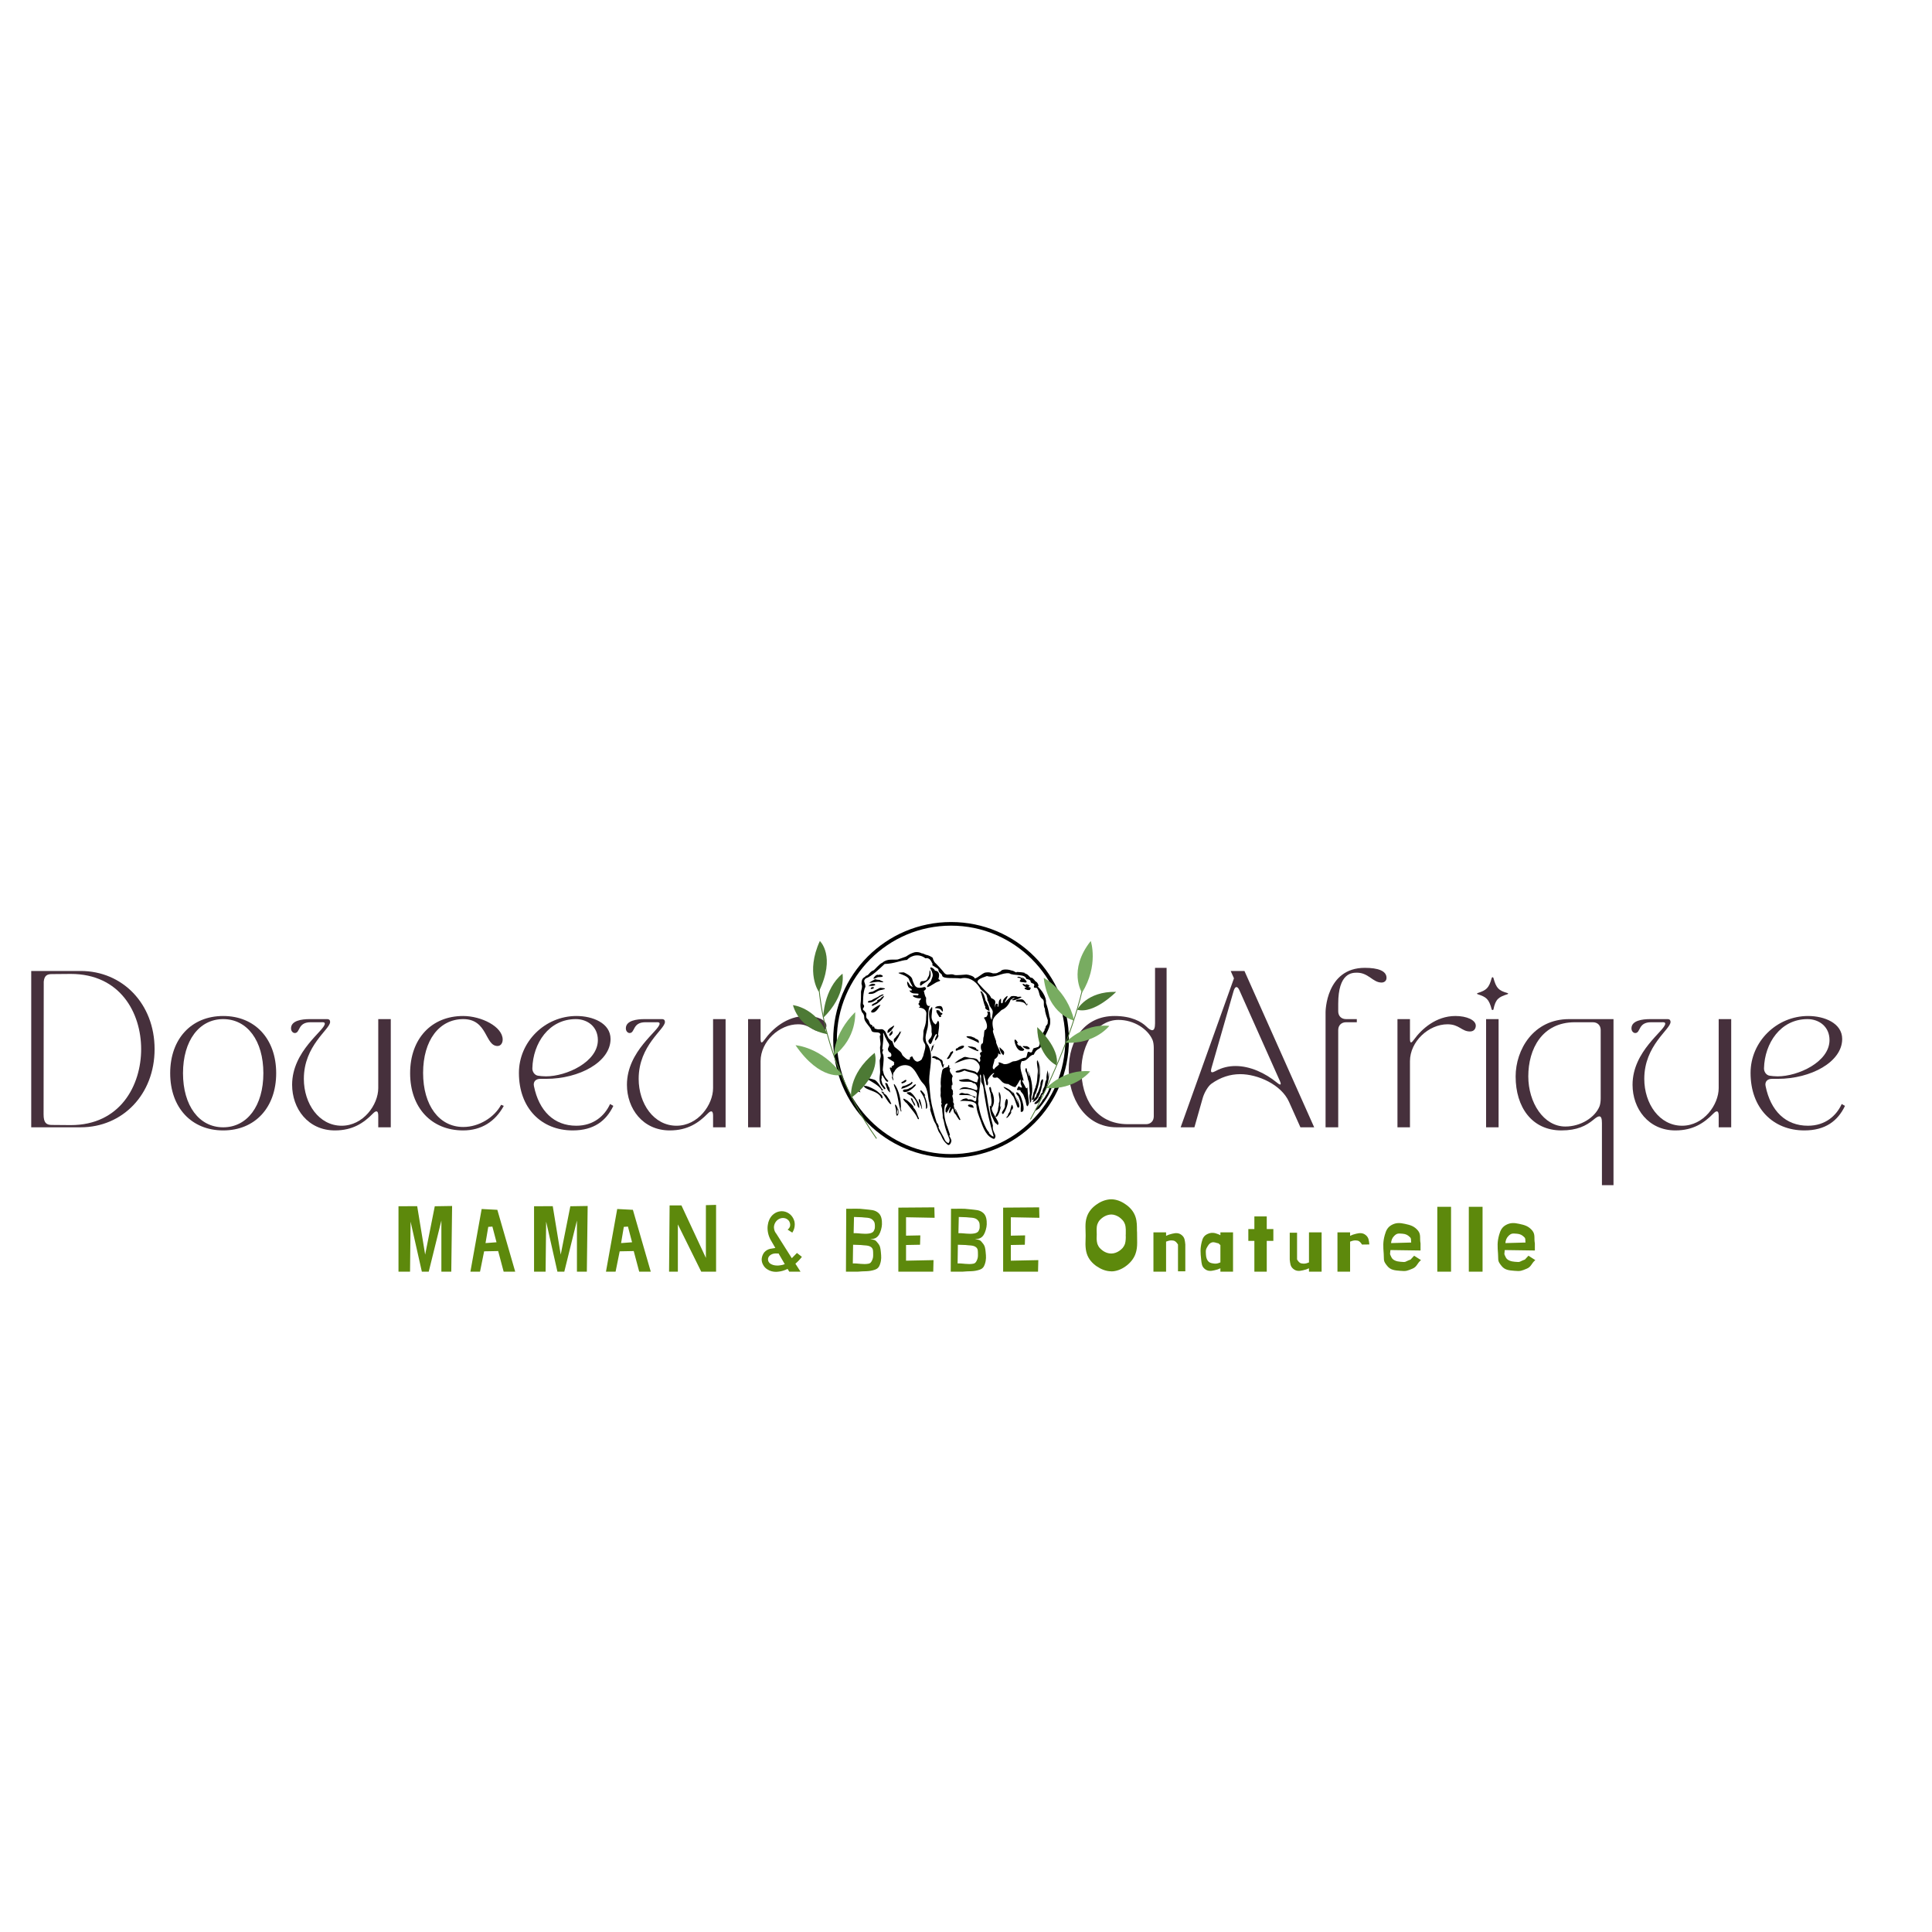 <svg version="1.0" preserveAspectRatio="xMidYMid meet" height="500" viewBox="0 0 375 375" zoomAndPan="magnify" width="500" xmlns:xlink="http://www.w3.org/1999/xlink" xmlns="http://www.w3.org/2000/svg"><defs><g></g><clipPath id="3b96429f0b"><path clip-rule="nonzero" d="M 161.727 178.965 L 207.477 178.965 L 207.477 224.715 L 161.727 224.715 Z M 161.727 178.965"></path></clipPath><clipPath id="61cbf6c6d3"><path clip-rule="nonzero" d="M 153 195 L 161 195 L 161 201 L 153 201 Z M 153 195"></path></clipPath><clipPath id="4af34bde24"><path clip-rule="nonzero" d="M 144.621 202.527 L 159.188 182.516 L 184.656 201.051 L 170.09 221.062 Z M 144.621 202.527"></path></clipPath><clipPath id="e5d4e3be2a"><path clip-rule="nonzero" d="M 144.621 202.527 L 159.188 182.516 L 184.656 201.051 L 170.09 221.062 Z M 144.621 202.527"></path></clipPath><clipPath id="244ce13a5a"><path clip-rule="nonzero" d="M 158 187 L 171 187 L 171 222 L 158 222 Z M 158 187"></path></clipPath><clipPath id="b0241c74f6"><path clip-rule="nonzero" d="M 144.621 202.527 L 159.188 182.516 L 184.656 201.051 L 170.09 221.062 Z M 144.621 202.527"></path></clipPath><clipPath id="a601249ba6"><path clip-rule="nonzero" d="M 144.621 202.527 L 159.188 182.516 L 184.656 201.051 L 170.09 221.062 Z M 144.621 202.527"></path></clipPath><clipPath id="1a31858d7b"><path clip-rule="nonzero" d="M 146.469 203.871 L 158.719 187.035 L 182.379 204.254 L 170.125 221.09 Z M 146.469 203.871"></path></clipPath><clipPath id="8dbc5465aa"><path clip-rule="nonzero" d="M 146.469 203.871 L 158.719 187.035 L 182.371 204.25 L 170.117 221.086 Z M 146.469 203.871"></path></clipPath><clipPath id="b0dd82ba62"><path clip-rule="nonzero" d="M 165 204 L 170 204 L 170 214 L 165 214 Z M 165 204"></path></clipPath><clipPath id="d164d4f8bd"><path clip-rule="nonzero" d="M 144.621 202.527 L 159.188 182.516 L 184.656 201.051 L 170.09 221.062 Z M 144.621 202.527"></path></clipPath><clipPath id="1000135dc7"><path clip-rule="nonzero" d="M 144.621 202.527 L 159.188 182.516 L 184.656 201.051 L 170.09 221.062 Z M 144.621 202.527"></path></clipPath><clipPath id="8f38c7e9eb"><path clip-rule="nonzero" d="M 157 182 L 161 182 L 161 193 L 157 193 Z M 157 182"></path></clipPath><clipPath id="2ccf5036a1"><path clip-rule="nonzero" d="M 144.621 202.527 L 159.188 182.516 L 184.656 201.051 L 170.09 221.062 Z M 144.621 202.527"></path></clipPath><clipPath id="bcd74be568"><path clip-rule="nonzero" d="M 144.621 202.527 L 159.188 182.516 L 184.656 201.051 L 170.09 221.062 Z M 144.621 202.527"></path></clipPath><clipPath id="923a90c89d"><path clip-rule="nonzero" d="M 154.359 189.199 L 159.219 182.527 L 163.766 185.84 L 158.91 192.512 Z M 154.359 189.199"></path></clipPath><clipPath id="ac52505c34"><path clip-rule="nonzero" d="M 154.359 189.199 L 159.133 182.645 L 163.684 185.953 L 158.91 192.512 Z M 154.359 189.199"></path></clipPath><clipPath id="758fc6e948"><path clip-rule="nonzero" d="M 154 202 L 164 202 L 164 209 L 154 209 Z M 154 202"></path></clipPath><clipPath id="e791df06d6"><path clip-rule="nonzero" d="M 144.621 202.527 L 159.188 182.516 L 184.656 201.051 L 170.09 221.062 Z M 144.621 202.527"></path></clipPath><clipPath id="62951331b7"><path clip-rule="nonzero" d="M 144.621 202.527 L 159.188 182.516 L 184.656 201.051 L 170.09 221.062 Z M 144.621 202.527"></path></clipPath><clipPath id="342f14f701"><path clip-rule="nonzero" d="M 161 196 L 166 196 L 166 205 L 161 205 Z M 161 196"></path></clipPath><clipPath id="203f5e57d2"><path clip-rule="nonzero" d="M 144.621 202.527 L 159.188 182.516 L 184.656 201.051 L 170.09 221.062 Z M 144.621 202.527"></path></clipPath><clipPath id="3aed4c01ea"><path clip-rule="nonzero" d="M 144.621 202.527 L 159.188 182.516 L 184.656 201.051 L 170.09 221.062 Z M 144.621 202.527"></path></clipPath><clipPath id="e6bcabf9ac"><path clip-rule="nonzero" d="M 159 188 L 164 188 L 164 198 L 159 198 Z M 159 188"></path></clipPath><clipPath id="7f381c4243"><path clip-rule="nonzero" d="M 144.621 202.527 L 159.188 182.516 L 184.656 201.051 L 170.09 221.062 Z M 144.621 202.527"></path></clipPath><clipPath id="f52b0458cf"><path clip-rule="nonzero" d="M 144.621 202.527 L 159.188 182.516 L 184.656 201.051 L 170.09 221.062 Z M 144.621 202.527"></path></clipPath><clipPath id="8b8c6ff6d5"><path clip-rule="nonzero" d="M 202 189 L 209 189 L 209 199 L 202 199 Z M 202 189"></path></clipPath><clipPath id="6a02a1bf59"><path clip-rule="nonzero" d="M 211.734 182.629 L 224.445 201.195 L 200.309 217.719 L 187.598 199.152 Z M 211.734 182.629"></path></clipPath><clipPath id="f2767394ef"><path clip-rule="nonzero" d="M 211.734 182.629 L 224.445 201.195 L 200.309 217.719 L 187.598 199.152 Z M 211.734 182.629"></path></clipPath><clipPath id="22f3b5297b"><path clip-rule="nonzero" d="M 206 199 L 216 199 L 216 203 L 206 203 Z M 206 199"></path></clipPath><clipPath id="a48a3e048a"><path clip-rule="nonzero" d="M 211.734 182.629 L 224.445 201.195 L 200.309 217.719 L 187.598 199.152 Z M 211.734 182.629"></path></clipPath><clipPath id="253cfebbb3"><path clip-rule="nonzero" d="M 211.734 182.629 L 224.445 201.195 L 200.309 217.719 L 187.598 199.152 Z M 211.734 182.629"></path></clipPath><clipPath id="b05e3d45f5"><path clip-rule="nonzero" d="M 203 207 L 212 207 L 212 212 L 203 212 Z M 203 207"></path></clipPath><clipPath id="bb37c8dd1d"><path clip-rule="nonzero" d="M 211.734 182.629 L 224.445 201.195 L 200.309 217.719 L 187.598 199.152 Z M 211.734 182.629"></path></clipPath><clipPath id="c4862fdfa5"><path clip-rule="nonzero" d="M 211.734 182.629 L 224.445 201.195 L 200.309 217.719 L 187.598 199.152 Z M 211.734 182.629"></path></clipPath><clipPath id="c29a20c20b"><path clip-rule="nonzero" d="M 209 192 L 217 192 L 217 197 L 209 197 Z M 209 192"></path></clipPath><clipPath id="391d5d9c29"><path clip-rule="nonzero" d="M 211.734 182.629 L 224.445 201.195 L 200.309 217.719 L 187.598 199.152 Z M 211.734 182.629"></path></clipPath><clipPath id="4ca364b96d"><path clip-rule="nonzero" d="M 211.734 182.629 L 224.445 201.195 L 200.309 217.719 L 187.598 199.152 Z M 211.734 182.629"></path></clipPath><clipPath id="af29c07b87"><path clip-rule="nonzero" d="M 201 199 L 206 199 L 206 207 L 201 207 Z M 201 199"></path></clipPath><clipPath id="254210f09f"><path clip-rule="nonzero" d="M 211.734 182.629 L 224.445 201.195 L 200.309 217.719 L 187.598 199.152 Z M 211.734 182.629"></path></clipPath><clipPath id="72e07a38fd"><path clip-rule="nonzero" d="M 211.734 182.629 L 224.445 201.195 L 200.309 217.719 L 187.598 199.152 Z M 211.734 182.629"></path></clipPath><clipPath id="8af2474797"><path clip-rule="nonzero" d="M 199 192 L 211 192 L 211 218 L 199 218 Z M 199 192"></path></clipPath><clipPath id="07a5fff2b5"><path clip-rule="nonzero" d="M 211.734 182.629 L 224.445 201.195 L 200.309 217.719 L 187.598 199.152 Z M 211.734 182.629"></path></clipPath><clipPath id="3537d25c84"><path clip-rule="nonzero" d="M 211.734 182.629 L 224.445 201.195 L 200.309 217.719 L 187.598 199.152 Z M 211.734 182.629"></path></clipPath><clipPath id="dae901e356"><path clip-rule="nonzero" d="M 210.094 191.98 L 218.773 204.656 L 199.902 217.574 L 191.227 204.898 Z M 210.094 191.98"></path></clipPath><clipPath id="31b70f281e"><path clip-rule="nonzero" d="M 210.094 191.98 L 218.723 204.582 L 199.984 217.41 L 191.355 204.805 Z M 210.094 191.98"></path></clipPath><clipPath id="efdb4be5b8"><path clip-rule="nonzero" d="M 209 182 L 213 182 L 213 193 L 209 193 Z M 209 182"></path></clipPath><clipPath id="f505d9b34f"><path clip-rule="nonzero" d="M 211.734 182.629 L 224.445 201.195 L 200.309 217.719 L 187.598 199.152 Z M 211.734 182.629"></path></clipPath><clipPath id="66b9189bf6"><path clip-rule="nonzero" d="M 211.734 182.629 L 224.445 201.195 L 200.309 217.719 L 187.598 199.152 Z M 211.734 182.629"></path></clipPath></defs><path fill-rule="nonzero" fill-opacity="1" d="M 186.867 213.383 C 186.852 213.465 186.832 213.535 186.809 213.582 C 186.891 213.512 187.008 213.406 187.125 213.285 C 187.027 213.309 186.938 213.336 186.867 213.383 Z M 186.867 213.383" fill="#000000"></path><path fill-rule="nonzero" fill-opacity="1" d="M 186.617 212.441 C 186.574 212.477 186.535 212.508 186.5 212.539 C 186.602 212.539 186.707 212.551 186.801 212.551 C 186.809 212.551 186.816 212.551 186.824 212.555 C 186.922 212.488 187.031 212.43 187.156 212.371 C 187.289 212.215 186.961 212.168 186.617 212.441 Z M 186.617 212.441" fill="#000000"></path><path fill-rule="nonzero" fill-opacity="1" d="M 184.875 212.406 C 185.176 211.824 184.375 212.145 184.598 212.969 C 184.781 212.98 185.301 211.688 184.875 212.406 Z M 184.875 212.406" fill="#000000"></path><path fill-rule="nonzero" fill-opacity="1" d="M 184.477 215.617 C 184.414 215.469 184.441 215.809 184.477 215.617 Z M 184.477 215.617" fill="#000000"></path><path fill-rule="nonzero" fill-opacity="1" d="M 184.152 211.117 C 184.141 210.91 184.035 211.27 184.152 211.117 Z M 184.152 211.117" fill="#000000"></path><path fill-rule="nonzero" fill-opacity="1" d="M 170.848 193.773 C 171.68 193.598 169.707 194.25 170.359 194.297 C 169.66 194.895 169.535 194.633 169.168 195.148 C 169.438 195.371 169.668 195.016 169.918 194.965 C 170.82 194.652 172.586 192.414 170.848 193.773 Z M 170.848 193.773" fill="#000000"></path><path fill-rule="nonzero" fill-opacity="1" d="M 185.504 203.906 L 185.707 203.953 L 185.91 203.824 C 187.547 203.469 187.477 202.457 186.023 203.258 C 185.766 203.719 185.504 203.211 185.504 203.906 Z M 185.504 203.906" fill="#000000"></path><path fill-rule="nonzero" fill-opacity="1" d="M 170.832 191.727 C 170.27 192.027 170.195 192.035 169.547 192.379 C 169.395 192.59 168.574 192.434 168.566 192.906 C 170.062 193.047 169.961 192.258 171.215 192.117 C 172.57 191.797 171.102 191.762 170.832 191.727 Z M 170.832 191.727" fill="#000000"></path><path fill-rule="nonzero" fill-opacity="1" d="M 170.871 190.617 C 172.004 190.777 171.156 190.383 170.957 190.336 C 170.613 190.047 170.711 190.32 169.848 190.055 C 169.629 190.242 169.094 190.418 168.734 190.758 C 169.355 190.777 170.18 190.438 170.871 190.617 Z M 170.871 190.617" fill="#000000"></path><path fill-rule="nonzero" fill-opacity="1" d="M 169 191.953 L 169.285 191.957 C 170.188 191.668 169.047 191.305 169 191.953 Z M 169 191.953" fill="#000000"></path><path fill-rule="nonzero" fill-opacity="1" d="M 168.777 191.352 C 170.863 191.465 169.539 190.422 168.66 191.312 C 168.672 191.629 168.777 191.387 168.777 191.352 Z M 168.777 191.352" fill="#000000"></path><path fill-rule="nonzero" fill-opacity="1" d="M 170.461 189.66 C 172.324 189.703 170.734 188.914 170.539 189.262 C 170.254 189.043 169.797 189.414 169.5 189.922 C 169.832 190.074 170.152 189.695 170.461 189.66 Z M 170.461 189.66" fill="#000000"></path><path fill-rule="nonzero" fill-opacity="1" d="M 170.512 193.395 C 170.781 193.379 169.34 193.949 169.238 194.121 C 168.973 194.273 168.32 194.18 168.5 194.594 C 169.809 194.684 170.16 193.656 171.488 193.145 C 171.504 192.797 170.707 193.285 170.512 193.395 Z M 170.512 193.395" fill="#000000"></path><path fill-rule="nonzero" fill-opacity="1" d="M 169.164 196.508 C 169.953 196.727 170.477 195.688 170.84 195.176 C 171.293 194.59 168.605 196.129 169.164 196.508 Z M 169.164 196.508" fill="#000000"></path><path fill-rule="nonzero" fill-opacity="1" d="M 182.195 189.855 C 182.543 188.559 181.742 188.426 181.477 188.398 C 181.371 187.957 180.02 187.227 180.828 188.434 C 181.051 188.977 181.09 189.332 180.996 189.582 C 180.836 189.98 180.805 190.188 180.645 190.523 C 180.484 190.723 180.023 191.035 179.926 191.609 C 180.707 191.488 181.359 190.707 182.281 190.465 C 182.895 190.258 181.918 190.133 182.195 189.855 Z M 182.195 189.855" fill="#000000"></path><path fill-rule="nonzero" fill-opacity="1" d="M 189.988 202.457 C 190.133 201.594 189.301 201.762 189.191 201.441 C 188.551 201.27 188.805 201.148 187.789 201.121 C 186.992 201.32 188.789 201.676 189.988 202.457 Z M 189.988 202.457" fill="#000000"></path><path fill-rule="nonzero" fill-opacity="1" d="M 180.523 188.363 C 180.293 188.227 180.543 189.203 180.16 189.625 C 179.871 190.164 180.023 190.312 179.152 190.445 C 178.918 190.41 178.527 190.445 178.574 191.199 L 178.68 191.316 L 178.785 191.285 C 179.566 190.504 181.098 190.355 180.523 188.363 Z M 180.523 188.363" fill="#000000"></path><path fill-rule="nonzero" fill-opacity="1" d="M 173.57 199.148 C 173.488 198.938 173.195 199.309 172.758 199.535 C 172.43 199.875 172.242 199.832 172.266 200.496 C 172.707 200.449 173.367 199.586 173.57 199.148 Z M 173.57 199.148" fill="#000000"></path><path fill-rule="nonzero" fill-opacity="1" d="M 173.078 200.234 C 172.77 200.457 172.5 200.801 172.652 201.078 C 173.895 200.516 172.789 199.574 173.078 200.234 Z M 173.078 200.234" fill="#000000"></path><path fill-rule="nonzero" fill-opacity="1" d="M 181.789 195.363 C 180.82 196.02 182.391 195.266 182.82 196.258 C 183.09 196.5 183.027 196.02 182.965 195.781 C 182.836 195.316 182.691 195.137 181.789 195.363 Z M 181.789 195.363" fill="#000000"></path><path fill-rule="nonzero" fill-opacity="1" d="M 182.93 196.695 C 181.863 196.238 182.902 196.184 181.789 196.051 C 181.621 196.395 182.016 196.855 182.348 197.406 C 182.465 197.418 182.676 197.434 182.684 197.254 C 182.402 196.602 182.832 197.355 182.93 196.695 Z M 182.93 196.695" fill="#000000"></path><path fill-rule="nonzero" fill-opacity="1" d="M 174.062 201.039 C 173.621 201.785 173.324 201.383 173.574 202.418 C 174.133 201.938 174.605 200.852 175 200.098 C 174.477 200.805 174.918 200.258 174.75 200.156 C 174.566 200.297 174.434 200.801 174.062 201.039 Z M 174.062 201.039" fill="#000000"></path><path fill-rule="nonzero" fill-opacity="1" d="M 192.059 196.254 C 192.102 195.598 191.617 194.613 191.281 194.168 C 191.309 193.906 190.555 191.883 190.902 193.199 C 190.559 192.148 190.668 192.648 190.238 192.363 C 190.598 192.801 190.914 194.914 191.277 195.438 C 190.949 195.805 192.07 196.273 192.059 196.254 Z M 192.059 196.254" fill="#000000"></path><path fill-rule="nonzero" fill-opacity="1" d="M 189.957 203.812 C 189.871 203.82 189.695 203.777 189.371 203.531 C 190.156 203.457 187.258 202.777 188.715 203.219 C 186.512 202.645 189.199 203.871 189.828 204.043 C 189.875 203.918 189.922 203.848 189.957 203.812 Z M 189.957 203.812" fill="#000000"></path><path fill-rule="nonzero" fill-opacity="1" d="M 182.883 205.832 C 182.785 205.691 182.66 205.66 182.52 205.582 C 182.371 205.504 182.242 205.379 182.098 205.289 C 181.543 204.949 180.945 204.848 180.918 205.309 C 180.609 205.289 181.852 205.402 181.598 205.602 C 182.926 205.73 182.516 206.535 183.047 207.324 C 183.047 207.316 183.301 206.359 183.301 206.352 C 183.27 206.418 183.195 206.672 183.098 206.648 C 182.953 206.617 183.059 206.078 182.883 205.832 Z M 182.883 205.832" fill="#000000"></path><path fill-rule="nonzero" fill-opacity="1" d="M 197.75 213.922 C 196.996 212.441 197.098 212.734 197.707 214.062 C 197.656 214.359 196.785 212.242 196.812 212.207 C 195.727 210.895 197.477 213.227 196.246 211.754 C 195.609 211.176 193.844 210.43 195.441 211.574 C 196.094 211.824 196.516 212.793 196.637 212.77 C 197.062 213.484 197.285 214.594 197.551 215 C 198.16 215.008 197.672 214.23 197.75 213.922 Z M 197.75 213.922" fill="#000000"></path><path fill-rule="nonzero" fill-opacity="1" d="M 196.324 214.582 C 196.016 215.484 196.18 215.637 195.738 216.156 C 195.414 217.211 195.566 216.23 195.328 216.969 C 195.645 217.203 196.93 214.988 196.137 216.059 C 196.645 214.461 196.391 216.105 196.656 214.898 C 196.598 214.93 196.492 214.133 196.324 214.582 Z M 196.324 214.582" fill="#000000"></path><path fill-rule="nonzero" fill-opacity="1" d="M 199.469 207.906 C 200.246 209.66 199.555 208.758 199.328 207.727 C 199.305 206.98 198.852 207.383 199.094 208.031 C 199.406 208.441 199.508 209.73 199.598 209.688 C 199.836 210.336 199.699 210.066 199.895 212.238 C 199.625 213.16 200.074 213.891 199.871 213.992 C 200.34 214.117 200.105 212.91 200.223 212.641 C 200.641 211.152 200 208.398 199.469 207.906 Z M 199.469 207.906" fill="#000000"></path><path fill-rule="nonzero" fill-opacity="1" d="M 197.582 212.715 C 197.645 212.559 198.102 213.898 198.086 213.98 C 198.211 214.691 198.086 214.797 198.125 215.801 C 199.195 216.047 198.434 213.602 198.25 213.176 C 197.805 211.727 196.707 211.715 197.582 212.715 Z M 197.582 212.715" fill="#000000"></path><path fill-rule="nonzero" fill-opacity="1" d="M 192.52 215.008 C 193.387 213.816 192.652 211.973 192.492 211.887 C 192.418 211.496 192.266 210.629 192.18 211.09 C 191.758 210.645 192.281 212.398 192.266 212.18 C 192.32 212.965 192.609 213.875 192.367 214.484 C 192.512 215.297 191.988 214.008 192.141 214.984 C 192.211 215.785 192.293 216.086 192.473 216.578 C 192.926 217.336 192.879 217.832 193.531 218.203 C 193.535 218.199 193.535 218.195 193.535 218.191 C 193.531 218.234 193.531 218.281 193.527 218.332 C 194.594 218.332 192.266 215.918 192.52 215.008 Z M 192.52 215.008" fill="#000000"></path><path fill-rule="nonzero" fill-opacity="1" d="M 195.395 213.27 C 195.109 213.477 194.996 214.418 195.066 214.688 C 195 215.359 194.25 215.898 194.535 216.148 C 194.75 216.453 194.938 215.754 195.043 215.754 C 195.363 215.113 195.922 213.668 195.395 213.27 Z M 195.395 213.27" fill="#000000"></path><path fill-rule="nonzero" fill-opacity="1" d="M 188.887 214.676 C 188.695 214.297 187.754 214.297 187.906 214.633 C 188.016 214.875 188.656 214.98 188.922 215.012 L 189.004 215.078 C 188.98 214.938 188.953 214.809 188.887 214.676 Z M 188.887 214.676" fill="#000000"></path><path fill-rule="nonzero" fill-opacity="1" d="M 200.98 212.375 C 201.668 210.699 202.027 208.832 201.812 207.039 C 201.199 203.742 202.031 208.133 201.691 208.676 C 201.652 207.746 201.82 206.324 201.309 205.77 C 201.145 206.516 201.516 207.336 201.434 208.125 C 201.332 208.879 201.344 209.621 201.258 209.945 C 201.285 210.23 200.824 211.316 201.008 211.102 C 200.699 211.473 200.848 211.762 200.652 211.941 C 200.629 211.953 200.383 213.117 200.281 213.434 C 200.941 213.824 200.715 212.246 200.98 212.375 Z M 200.98 212.375" fill="#000000"></path><path fill-rule="nonzero" fill-opacity="1" d="M 194.129 215.027 C 194.07 214.098 194.5 212.867 193.973 211.988 C 193.906 211.711 193.793 212.367 193.934 212.891 C 194.023 213.359 194.062 213.758 193.875 214.125 C 193.922 214.688 193.723 214.844 193.707 215.512 C 193.52 216.18 193.434 216.008 193.207 216.746 C 193.867 217.254 194.629 213.422 194.129 215.027 Z M 194.129 215.027" fill="#000000"></path><path fill-rule="nonzero" fill-opacity="1" d="M 199.098 203.027 C 199.816 203.238 197.328 202.648 199.258 203.609 C 200.402 203.828 199.727 203.082 199.098 203.027 Z M 199.098 203.027" fill="#000000"></path><path fill-rule="nonzero" fill-opacity="1" d="M 198.574 203.508 C 197.293 202.129 198.484 203.742 197.395 202.586 C 197.328 202.18 197.84 203.035 197.43 202.152 C 196.352 200.652 197.133 204.148 198.285 203.949 C 198.582 204.094 199.09 203.633 198.574 203.508 Z M 198.574 203.508" fill="#000000"></path><path fill-rule="nonzero" fill-opacity="1" d="M 203.848 198.473 C 203.82 198.121 203.891 197.789 203.738 197.453 C 203.66 197.277 203.66 197.105 203.625 196.918 C 203.352 195.434 203.012 194.648 203.027 194.695 C 203.012 194.648 203.32 193.34 201.402 191.449 C 201.754 191.625 201.512 190.672 200.961 190.457 C 200.738 190.141 200.289 189.637 200.117 189.801 C 199.691 189.547 199.594 189.039 198.781 188.918 C 199.809 188.852 196.762 188.5 197.348 188.742 C 197.012 188.762 196.984 188.461 196.219 188.348 C 195.898 188.184 194.469 188.004 194.25 188.523 C 193.355 188.891 193.719 188.918 192.879 188.93 C 192.582 188.988 192.273 188.582 191.164 188.789 C 190.43 189.094 189.969 189.684 189.215 189.934 C 189.137 189.496 188.055 189.184 187.582 189.156 C 187.426 189.148 185.547 189.367 185.238 189.227 C 184.797 189.023 184.418 189.148 184.109 189.152 C 183.898 189.219 183.492 189.156 183.195 188.734 C 182.84 188.227 181.648 187.008 181.621 186.988 C 181.25 186.754 180.93 185.766 181.125 186.023 C 180.863 185.66 180.164 185.445 179.965 185.371 C 179.801 185.445 178.539 184.711 179.117 185.164 C 178.34 184.637 177.508 184.805 177.25 184.922 C 176.547 185.16 176.246 185.43 175.848 185.664 C 175.391 185.816 174.574 186.152 174.258 186.23 C 173.535 186.352 172.199 185.996 171.266 186.867 C 170.711 187.043 169.75 188.262 169.562 188.34 C 168.754 188.602 168.668 189.355 168.051 189.402 C 167.992 189.734 167.207 189.605 167.215 190.91 C 167.219 191.141 167.387 191.246 167.289 191.77 C 167.203 192.238 167.078 192.305 167.121 192.883 C 167.125 192.93 167.117 194.316 167.051 194.664 C 166.941 195.27 167.09 196.387 167.535 196.73 C 168.031 197.613 167.359 197.523 168.32 198.75 C 168.672 199.199 169.062 199.645 169.117 199.926 C 169.297 200.785 170.863 199.934 170.91 200.914 C 170.91 200.898 170.82 200.965 170.812 200.973 C 170.664 201.168 170.965 202.27 170.895 202.855 C 170.879 202.965 170.836 203.07 170.824 203.18 C 170.805 203.309 170.828 203.449 170.828 203.582 C 170.828 204.539 171.004 204.656 170.93 205.148 C 170.895 205.391 170.773 205.629 170.75 205.867 C 170.75 205.867 170.832 207.797 170.836 208.051 C 170.848 208.695 170.383 209.977 171.254 210.898 C 171.332 210.98 171.602 211.523 171.793 211.406 C 172.082 211.227 171.359 210.734 171.223 210.23 C 170.992 209.383 171.051 209.652 171.137 209.215 C 171.152 209.148 171.059 208.551 171.285 208.766 C 171.52 208.992 172.102 210.43 172.434 209.82 C 172.305 209.715 171.379 208.535 171.949 209.219 C 171.652 208.844 171.504 208.438 171.438 208.02 C 171.426 207.922 171.359 207.836 171.348 207.738 C 171.312 207.469 171.605 205.82 171.484 205.008 C 171.398 204.41 171.219 204.461 171.277 204.227 C 171.355 203.922 171.48 203.668 171.434 203.625 C 171.395 203.59 171.262 203.73 171.258 203.762 C 171.129 204.359 171.516 201.797 171.445 201.207 C 171.324 199.562 171.66 201.121 171.895 201.453 C 171.898 201.449 171.902 201.445 171.91 201.445 C 171.887 201.453 172.195 202.047 172.227 202.102 C 172.398 202.383 172.625 202.684 172.586 202.918 C 172.543 203.152 172.293 203.434 172.359 203.762 C 172.395 203.938 172.566 204.215 172.738 204.281 C 173.082 204.406 173.203 205.301 172.535 205.156 C 171.453 205.203 174.109 206.211 173.492 206.301 C 173.828 206.98 172.773 206.742 173.137 207.277 C 172.008 206.816 173.562 208.484 173.102 209.148 C 173.48 210.062 173.508 209.793 173.289 209.078 C 173.379 208.152 173.461 207.863 173.488 208.199 C 173.496 208.195 173.508 208.191 173.516 208.188 C 173.922 207.02 175.438 206.371 176.664 206.969 C 177.875 207.688 178.242 209.398 179.219 210.348 C 180.258 211.383 180.086 213.469 180.402 214.039 C 180.352 214.305 180.641 214.73 180.562 215.305 C 180.41 215.133 181.199 217.52 181.418 217.832 C 181.832 218.41 182.004 219.438 182.336 219.859 C 182.875 220.539 182.805 221.297 183.953 222.191 C 184.344 222.492 184.719 221.625 184.66 221.336 C 184.574 220.906 184.23 220.555 184.23 220.348 C 184.625 220.719 184.141 219.582 183.879 218.734 C 183.562 218.031 182.941 215.898 183.469 214.438 C 184.285 213.684 183.734 214.785 183.543 215.152 C 183.461 215.77 183.578 216.344 183.895 215.535 C 183.047 217.648 184.688 214.012 184.453 215.07 C 184.238 215.312 183.965 216.777 184.465 215.656 C 184.109 217.219 184.953 214.258 185.066 215.422 C 185.129 216.195 185.52 216.16 185.688 216.641 C 186.062 217.242 186.234 217.441 186.281 217.402 C 186.281 217.398 186.281 217.398 186.281 217.398 C 186.281 217.398 186.281 217.398 186.281 217.402 C 186.281 217.402 186.281 217.406 186.281 217.41 L 186.438 217.332 C 186.414 217.285 186.387 217.242 186.363 217.199 C 186.227 216.949 186.082 216.504 186.008 216.445 C 185.742 215.777 185.379 215.039 185.387 215.262 C 186.047 216.805 185.203 215.426 185.117 214.582 C 185.352 214.062 184.668 213.734 185.027 213.871 C 184.98 212.953 185.004 213.52 184.777 212.418 C 184.887 212.418 185.188 211.738 184.703 211.34 C 184.746 211.172 184.652 209.941 184.77 210.734 C 185.109 210.383 184.527 209.633 184.906 208.949 C 184.992 208.613 183.906 207.961 184.555 207.27 C 184.02 207.695 184.453 206.586 184.09 206.715 C 184.117 207.438 183.02 206.992 182.863 207.895 C 182.656 208.879 182.512 209.934 182.625 210.809 C 182.477 211.746 182.668 211.688 182.551 212.684 C 182.977 214.285 182.434 213.547 182.879 214.434 C 182.379 213.941 182.945 215.266 182.875 215.379 C 182.887 215.883 183.023 216.324 182.992 216.949 C 183.434 218.199 183.129 218.191 184.129 220.703 C 184.219 220.93 184.504 221.363 184.109 221.887 C 183.359 221.633 183.324 220.945 183.066 220.578 C 182.684 219.887 182.438 219.43 182.086 218.711 C 182.617 219.289 181.535 216.98 182.004 218.418 C 181.695 217.609 181.133 215.617 181.102 215.402 C 180.652 213.82 180.531 212.512 180.398 210.512 C 180.137 208.492 181.141 205.711 180.492 203.66 C 180.215 202.777 179.984 202.703 179.832 202.379 C 179.398 201.453 179.852 200.379 180.059 199.414 C 180.285 198.363 179.938 195.605 180.586 195.219 C 179.695 195.523 179.707 194.32 179.758 193.652 C 179.754 193.641 179.75 193.633 179.746 193.621 C 179.641 193.586 179.418 192.926 179.363 192.461 C 178.91 192.43 180.297 191.961 179.465 191.578 C 179.344 191.578 179.199 191.637 179.078 191.664 C 177.516 191.992 177.523 191.082 177.223 190.523 C 176.984 190.078 177.309 189.699 175.727 188.879 C 175.453 188.738 175.473 188.75 175.367 188.73 C 172.961 188.82 175.723 189 176.383 189.965 C 176.543 190.457 176.863 191.008 177.16 191.547 C 176.363 191.242 176.695 191.062 176.133 190.535 C 176.023 190.312 176.039 191.227 176.395 191.676 C 177.5 192.207 176.832 192.359 176.516 192.223 C 176.922 193.344 178.836 192.426 178.152 193.219 C 176.125 192.945 177.781 193.965 178.73 193.742 C 178.895 194.031 178.18 194.301 178.484 194.566 C 177.789 195.129 179.125 195.125 178.285 195.617 C 178.438 195.527 179.109 195.625 179.477 195.977 C 179.969 196.449 179.766 196.977 179.77 197.348 C 179.793 199.262 179.137 199.699 179.238 200.531 C 179.242 201.434 178.941 201.758 179.504 202.605 C 179.832 203.098 179.32 204.277 179.195 204.953 C 179.16 205.148 179.074 205.141 178.945 205.539 C 178.875 205.766 178.246 206.125 177.961 206.055 C 177.652 205.973 177.414 205.695 177.254 205.43 C 177.207 205.352 177.113 205.059 177.043 205.043 C 176.961 205.027 176.727 205.176 176.668 205.227 C 176.582 205.293 176.621 205.285 176.625 205.398 C 176.652 205.793 176.258 205.699 176.039 205.578 C 175.762 205.426 175.551 205.184 175.309 204.98 C 175.109 204.812 175.082 204.605 174.961 204.391 C 174.777 204.047 173.711 203.27 173.738 203.281 C 173.523 203.207 173.246 202.188 173.18 202.105 C 173.133 202.047 173.031 202.023 172.969 201.984 C 172.891 201.93 172.816 201.863 172.746 201.797 C 172.445 201.512 172.547 201.707 172.266 201.16 C 171.844 200.336 171.973 200.266 171.504 199.906 C 171.059 199.562 170.676 200.016 169.789 199.625 C 169.715 199.59 169.691 199.184 169.582 199.18 C 169.504 199.18 169.586 199.422 169.473 199.363 C 169.367 199.305 169.387 198.957 169.062 198.883 C 168.801 198.82 168.738 198.289 168.551 197.957 C 168.523 197.91 168.426 197.855 168.41 197.816 C 168.414 197.824 168.414 197.832 168.418 197.84 C 168.379 197.73 168.082 197.68 168.137 197.133 C 168.199 196.504 168.133 196.68 167.918 196.398 C 167.809 196.258 167.797 196.156 167.602 196.098 C 167.172 195.621 168.148 195.543 167.504 194.875 C 167.527 194.828 167.449 192.488 167.973 191.555 C 167.984 190.613 167.391 190.488 168.055 189.898 C 169.164 189.539 170.762 188 171.707 187.102 C 173.492 187.074 174.941 186.371 176.055 186.316 C 177 185.285 178.52 185.133 179.617 186.004 C 180.566 185.789 180.812 186.766 181.055 187.191 C 180.426 187.262 182.336 187.996 182.129 188.207 C 182.211 188.934 182.832 188.914 182.875 189.383 C 183.031 190.062 185.371 189.738 186.449 189.918 C 187.996 189.52 189.332 190.402 190.098 191.609 C 190.5 192.473 191.25 192.477 191.629 193.453 C 191.152 192.656 191.828 193.848 191.637 194.133 C 191.867 194.211 192.152 195.613 192.152 195.316 C 192.844 196.355 192.734 196.203 192.566 197.367 C 192.539 198.859 192.227 196.746 192.258 197.48 C 192.031 198.996 192.488 196.078 191.938 196.348 C 191.23 196.23 192.008 196.699 191.605 197.082 C 191.617 197.492 191.027 197.402 190.984 197.562 C 191.441 198.203 191.949 199.516 191.195 199.949 C 191.047 199.836 191.004 200.582 190.965 201.145 C 190.766 201.492 190.922 202.191 190.711 202.547 C 190.316 202.512 190.328 203.461 190.473 203.793 C 190.945 204.516 189.828 203.855 190.371 204.992 C 189.953 205.508 190.582 205.777 190.07 206.176 C 189.637 205.43 189.594 205.465 188.125 205.305 C 187.332 205.168 187.406 204.949 186.547 205.477 C 185.816 205.816 185.375 206.336 185.254 206.344 C 186.031 206.398 188.109 204.77 189.562 206.027 C 189.742 206.184 190.219 206.676 190.164 207.191 C 190.176 207.531 189.805 208.254 189.598 208.27 C 189.477 207.871 188.395 207.828 187.531 207.512 C 186.711 207.316 186.211 207.871 185.816 207.801 C 184.926 208.117 185.902 208.48 187.211 207.773 C 188.043 208.184 189.438 208.129 189.812 208.93 C 190.055 209.207 189.688 209.613 189.688 210.086 C 189.199 210.008 189.301 210.047 188.117 209.523 C 187.859 209.258 185.957 209.656 186.117 209.664 C 186.465 210.277 188.492 209.641 188.871 210.246 C 189.648 210.098 189.996 211.855 189.395 211.562 C 189.73 211.73 188.367 211.145 188.125 211.188 C 186.988 210.801 186.473 211.195 186.172 211.535 C 187.164 211.102 189.688 211.527 189.602 212.289 C 189.613 212.676 189.441 213.281 189.496 213.52 C 189.188 214.273 189.074 213.148 187.855 213.43 C 187.977 213.402 187.629 212.781 186.32 213.711 C 186.348 213.691 189.512 213.477 189.523 214.539 C 189.535 215.559 190.078 216.785 190.25 217.27 C 190.672 218.445 191.195 220.188 192.461 220.871 C 192.578 220.934 192.855 221.098 192.988 221.039 C 193.113 220.98 193.203 220.727 193.215 220.602 C 193.262 220.137 192.648 219.617 192.691 218.684 C 192.691 218.691 192.695 218.699 192.695 218.707 C 192.688 218.672 192.715 218.602 192.715 218.562 C 192.723 218.395 192.715 218.457 192.457 217.438 C 191.59 214.035 191.812 213.797 191.324 211.738 C 191.16 211.156 191.125 210.969 191.148 210.691 C 191.121 211.039 190.418 206.043 191.383 210.086 C 191.422 211.047 191.91 210.715 191.758 209.957 C 191.371 209.375 193.324 207.668 192.891 208.508 C 192.602 208.469 192.328 209.445 193.559 209.125 C 194.48 209.645 194.359 210.363 195.723 210.418 C 195.984 210.598 197.207 211.34 197.219 210.809 C 197.742 210.27 198.246 208.602 198.102 210.324 C 198.23 210.82 198.715 211.336 197.922 210.984 C 197.699 210.531 197.484 211.277 197.375 211.5 C 197.516 211.738 198.125 211.359 198.117 211.844 C 198.801 212.625 198.516 212.258 199.016 213.504 C 199.145 213.777 199.246 215.605 199.719 214.172 C 199.719 213.77 199.449 212.148 199.426 211.035 C 199.191 211.656 198.988 210.773 198.438 209.887 C 198.422 209.488 198.559 209.621 198.707 209.898 C 198.555 208.676 197.637 207.227 198.32 205.969 C 199.551 205.977 199.691 204.797 200.664 204.707 C 201.074 203.668 201.66 203.633 201.906 203.379 C 202.203 203.07 201.984 202.625 202.395 202.176 C 202.367 201.699 203.844 199.645 203.848 198.473 Z M 191.117 212.777 C 191.527 215.352 192.094 218.027 192.875 220.566 C 192.641 220.707 192.094 220.082 191.918 219.895 C 192.18 219.875 191.746 219.73 191.34 218.859 C 191.043 218.23 190.34 216.867 189.969 214.684 C 189.895 214.418 189.836 214.336 189.891 213.973 C 189.902 213.871 189.949 213.648 189.906 213.543 C 189.762 213.195 190.395 210.531 190.266 209.266 C 190.016 208.508 190.516 208.109 190.422 209.469 C 190.48 210.039 190.367 209.887 190.668 210.41 C 190.996 211.008 190.945 212.062 191.117 212.777 Z M 202.332 200.969 C 202.074 201.176 202.027 201.906 202.148 201.812 C 201.707 202.152 201.93 203.18 201.383 203.242 C 201.16 203.359 200.125 203.551 200.633 203.559 C 200.219 203.797 200.57 204.605 199.668 204.141 C 199.34 204.102 199.445 204.797 199.156 205.27 C 198.148 205.336 197.734 205.969 196.758 206 C 196.414 205.973 195.789 206.656 194.859 206.543 C 194.883 206.555 194.902 206.566 194.922 206.578 C 194.445 206.344 193.676 206.012 193.809 206.367 C 194.246 206.668 193.141 207.027 192.965 207.562 C 192.309 207.438 193.02 206.262 193.043 205.582 C 193.262 205.547 193.914 204.895 193.734 204.426 C 195.023 205.496 193.309 202.777 193.336 202.223 C 193.344 202.078 193.293 201.941 193.004 201.141 C 192.535 199.836 192.797 200.055 192.828 199.855 C 192.219 197.441 193.277 197.215 194.402 196.039 C 195.254 195.727 195.855 194.953 196.148 194.09 C 197.355 193.246 196.918 193.848 196.48 193.996 C 196.039 194.613 199.836 193.211 197.484 193.5 C 197.668 193.43 196.781 193.207 196.23 193.398 C 195.852 193.863 195.406 194.078 195.176 194.535 C 194.672 194.77 196 193.086 195.43 193.352 C 195.016 193.668 194.594 194.062 194.648 194.578 C 193.949 195.332 194.602 193.223 194.07 194.027 C 193.648 194.32 194.008 195.863 193.574 195.27 C 193.969 195.133 193.309 194.105 193.082 195.582 C 193.035 194.688 193.652 194.219 192.398 193.727 C 191.988 192.797 191.871 193.102 189.984 190.949 C 189.801 190.742 189.297 190.348 190.641 189.785 C 190.781 189.727 191.543 189.441 191.562 189.449 C 193.141 189.941 194.516 188.688 195.922 188.926 C 196.664 189.461 198.984 188.949 199.203 190.004 C 200.652 190.316 199.543 190.578 200.461 190.887 C 201.277 191.137 200.035 191.793 201.223 191.742 C 201.867 192.438 201.562 193.375 202.312 193.887 C 202.895 194.285 202.363 195.074 202.816 195.789 C 202.809 196.555 203.207 197.457 203.379 198.027 C 203.395 198.086 203.371 198.207 203.367 198.273 C 203.355 198.59 203.391 198.672 203.23 198.879 C 202.953 199.246 202.961 199.156 202.93 199.453 C 202.914 199.633 202.844 199.707 202.672 199.77 C 202.758 199.738 202.789 199.855 202.777 199.91 C 202.727 200.125 202.359 200.387 202.332 200.969 Z M 202.332 200.969" fill="#000000"></path><path fill-rule="nonzero" fill-opacity="1" d="M 199.168 195.07 C 199.547 195.41 199.469 194.238 199.344 195.027 C 198.508 193.703 198.547 193.953 197.402 194.059 C 196.426 194.766 198.594 193.953 199.168 195.07 Z M 199.168 195.07" fill="#000000"></path><path fill-rule="nonzero" fill-opacity="1" d="M 202.211 212.555 C 202.777 212.363 203.906 209.43 203.543 208.047 C 203.477 210.152 203.48 208.234 203.324 207.738 C 203.266 208.23 203.043 208.855 203.137 209.504 C 202.809 210.047 202.895 210.355 202.715 210.938 C 202.504 211.27 202.289 211.785 202.34 212.082 C 201.961 212.121 202.023 212.852 201.602 213.008 C 201.551 213.703 200.75 213.863 200.773 214.254 C 201.406 214.52 202.234 213.211 202.211 212.555 Z M 202.211 212.555" fill="#000000"></path><path fill-rule="nonzero" fill-opacity="1" d="M 198.676 190.035 C 198.188 189.723 197.609 189.355 197.441 189.758 C 199.211 189.902 196.875 190.574 198.629 190.648 C 200.555 191.102 197.418 188.832 198.676 190.035 Z M 198.676 190.035" fill="#000000"></path><path fill-rule="nonzero" fill-opacity="1" d="M 203.949 210.641 C 203.391 211.641 203.793 211.297 203.094 212.477 C 202.891 212.691 202.848 213.062 202.391 213.469 C 202.301 213.699 201.918 214.324 201.367 214.863 C 200.707 215.469 201.43 215.133 200.867 215.625 C 201.09 215.621 201.418 215.285 201.688 215.152 C 202.691 213.902 203.734 212.496 204.199 210.922 C 204.398 210.227 204.105 210.645 203.949 210.641 Z M 203.949 210.641" fill="#000000"></path><path fill-rule="nonzero" fill-opacity="1" d="M 202.332 210.441 C 202.812 208.809 201.844 209.527 201.945 210.645 C 201.754 211.176 201.539 212 201.32 212.238 C 201.355 211.754 201.051 213.297 200.957 213.012 C 200.719 213.086 200.566 213.797 200.406 213.918 C 201.691 213.566 202.066 211.605 202.332 210.441 Z M 202.332 210.441" fill="#000000"></path><path fill-rule="nonzero" fill-opacity="1" d="M 194.008 203.246 C 194.012 203.949 194.441 204.594 194.77 204.809 C 195.164 204.023 194.672 203.953 194.008 203.246 Z M 194.008 203.246" fill="#000000"></path><path fill-rule="nonzero" fill-opacity="1" d="M 199.594 191.594 C 199.676 191.508 199.781 191.391 199.848 191.312 C 199.848 191.301 199.844 191.285 199.844 191.273 C 198.379 190.594 199.758 191.402 198.895 191.086 C 198.105 190.652 198.562 191.465 199.254 191.621 C 198.828 191.695 198.562 191.914 199.473 192.168 C 199.652 192.125 199.969 192.254 199.922 192.027 C 200.254 191.723 199.957 191.598 199.594 191.594 Z M 199.594 191.594" fill="#000000"></path><path fill-rule="nonzero" fill-opacity="1" d="M 166.844 211.621 C 166.844 211.578 166.656 211.422 166.621 211.379 C 166.422 211.125 166.359 210.961 166.25 210.773 C 166.055 210.449 165.707 210.406 165.668 210.465 C 165.621 210.535 165.922 210.789 166.543 211.672 C 166.574 211.715 166.664 211.902 166.711 211.918 C 167.332 212.117 166.84 211.961 166.844 211.621 Z M 166.844 211.621" fill="#000000"></path><path fill-rule="nonzero" fill-opacity="1" d="M 171.258 211.422 C 171.312 211.625 170.691 210.348 169.996 209.746 C 169.727 209.488 169.199 209.473 168.52 209.246 C 168.457 209.227 168.039 209.008 168.012 209.031 C 167.605 209.324 170.75 210.457 171.137 211.68 C 171.203 211.742 171.641 211.414 171.258 211.422 Z M 171.258 211.422" fill="#000000"></path><path fill-rule="nonzero" fill-opacity="1" d="M 172.824 212.07 C 172.684 211.926 172.656 210.785 172.5 211.012 C 172.242 210.371 172.285 210.121 171.766 210.27 C 172.078 210.637 172.043 211.621 172.824 212.07 Z M 172.824 212.07" fill="#000000"></path><path fill-rule="nonzero" fill-opacity="1" d="M 170.18 211.742 C 169.688 211.395 168.707 210.91 168.176 210.797 C 168.137 210.789 167.621 210.762 167.633 210.789 C 168.09 211.707 170.453 211.66 171.043 213.07 L 171.219 213.215 C 171.219 213.215 171.277 213.203 171.277 213.203 C 171.305 213.195 171.352 212.875 171.199 212.648 C 171.09 212.48 170.91 212.363 170.758 212.238 C 170.559 212.074 170.395 211.891 170.18 211.742 Z M 170.18 211.742" fill="#000000"></path><path fill-rule="nonzero" fill-opacity="1" d="M 182.051 198.137 C 181.57 199.145 181.527 198.785 181.43 198.707 C 181.379 198.668 181.32 198.629 181.273 198.582 C 181.07 198.367 180.902 197.938 180.844 197.684 C 180.719 197.141 181.086 195.57 180.898 195.496 C 180.789 195.457 180.652 195.73 180.648 195.805 C 180.008 196.285 180.488 198.434 180.773 199.184 C 180.891 199.949 180.723 200.094 180.883 200.684 C 180.852 201.824 179.777 201.637 180.387 202.527 C 180.672 202.898 180.891 202.309 181.031 201.863 C 181.094 201.676 181.484 200.891 181.676 200.738 C 181.895 200.57 181.84 200.91 181.793 201.02 C 181.754 201.117 181.668 201.199 181.633 201.297 C 181.008 202.953 182.492 200.965 182.094 200.926 C 181.984 200.918 182.613 198.301 182.051 198.137 Z M 182.051 198.137" fill="#000000"></path><path fill-rule="nonzero" fill-opacity="1" d="M 181.133 202.953 C 180.766 202.832 180.762 204.125 180.727 204.109 L 180.758 204.129 C 181.164 203.613 181.492 201.941 181.133 202.953 Z M 181.133 202.953" fill="#000000"></path><path fill-rule="nonzero" fill-opacity="1" d="M 172.621 213.441 C 171.844 212.273 172.164 212.699 171.633 212.281 C 171.52 212.188 171.414 212.051 171.289 211.973 C 171.949 212.395 171.453 211.781 171.039 211.898 C 171.684 212.488 172.617 214.547 172.977 214.277 C 173.051 214.223 172.891 214.031 172.844 213.922 C 172.773 213.762 172.719 213.586 172.621 213.441 Z M 172.621 213.441" fill="#000000"></path><path fill-rule="nonzero" fill-opacity="1" d="M 184.488 204.254 C 184.25 204.938 183.785 205.391 183.789 205.527 C 184.441 205.723 184.582 204.648 184.988 204.34 C 185.035 203.691 184.773 204.18 184.488 204.254 Z M 184.488 204.254" fill="#000000"></path><path fill-rule="nonzero" fill-opacity="1" d="M 187.766 212.277 C 187.418 212.23 187.547 212.363 186.992 212.18 C 186.785 212.113 186.57 212.105 186.383 212.23 C 185.277 212.949 188.641 212.059 189.086 213.098 C 189.086 213.094 189.387 213.012 189.383 212.934 C 189.375 212.836 189.035 212.828 188.465 212.574 C 188.23 212.469 188.027 212.312 187.766 212.277 Z M 187.766 212.277" fill="#000000"></path><path fill-rule="nonzero" fill-opacity="1" d="M 174.293 215.297 C 174.383 216.586 173.871 216.586 174.211 215.469 C 174.488 215.203 173.453 213.605 173.785 214.867 C 174.129 215.953 173.758 215.84 174.043 216.539 C 174.652 216.668 174.281 214.742 174.293 215.297 Z M 174.293 215.297" fill="#000000"></path><path fill-rule="nonzero" fill-opacity="1" d="M 179.418 212.598 C 179.434 212.629 179.551 212.703 179.582 212.66 C 179.645 212.57 178.883 211.559 178.699 211.633 C 178.414 211.75 179.02 212.223 179.41 213.211 C 179.668 213.855 179.773 214.547 179.727 215.234 C 179.727 215.262 179.902 215.121 179.918 215.098 C 180.195 214.594 179.637 213.074 179.418 212.598 Z M 179.418 212.598" fill="#000000"></path><path fill-rule="nonzero" fill-opacity="1" d="M 175.449 209.777 C 175.406 209.789 175.379 209.84 175.379 209.871 C 175.082 209.965 174.762 210.113 175.09 210.293 C 175.438 210.207 175.664 210.082 175.793 209.961 C 175.82 209.949 175.836 209.934 175.848 209.906 C 176.062 209.652 175.855 209.457 175.449 209.777 Z M 175.449 209.777" fill="#000000"></path><path fill-rule="nonzero" fill-opacity="1" d="M 176.691 211.984 C 175.41 211.969 176.133 212.324 177.062 212.844 C 177.676 213.363 177.938 213.871 178.152 214.777 C 178.578 215.547 178.418 214.363 178.316 214.137 C 177.82 213.328 177.496 212.586 176.691 211.984 Z M 176.691 211.984" fill="#000000"></path><path fill-rule="nonzero" fill-opacity="1" d="M 178.879 215.203 L 178.973 215.223 C 179.02 215.465 178.863 214.031 178.484 213.309 C 177.969 213.434 178.871 214.629 178.879 215.203 Z M 178.879 215.203" fill="#000000"></path><path fill-rule="nonzero" fill-opacity="1" d="M 174.867 214.75 C 174.855 211.461 172.879 209.195 173.688 211.125 C 174.355 212.586 174.309 214.227 174.875 215.781 C 175.145 215.57 174.75 215.578 174.867 214.75 Z M 174.867 214.75" fill="#000000"></path><path fill-rule="nonzero" fill-opacity="1" d="M 177.43 214.031 C 177.238 213.691 177.164 213.535 177.156 213.488 C 177.129 213.445 177.121 213.398 177.137 213.355 C 177.117 213.328 177.102 213.301 177.082 213.27 C 176.391 212.75 177.125 213.891 177.43 214.5 C 177.809 214.922 177.582 214.156 177.43 214.031 Z M 177.43 214.031" fill="#000000"></path><path fill-rule="nonzero" fill-opacity="1" d="M 176.953 209.961 C 176.891 210.297 176.012 210.52 175.973 210.621 C 175.234 210.906 175.195 210.641 174.906 211.316 C 175.48 211.332 177.734 210.27 176.953 209.961 Z M 176.953 209.961" fill="#000000"></path><path fill-rule="nonzero" fill-opacity="1" d="M 177.402 210.586 C 177.309 210.75 176.801 211.168 176.574 211.176 C 175.977 211.688 175.227 211.211 175.262 211.805 C 176.035 212.656 178.77 209.902 177.402 210.586 Z M 177.402 210.586" fill="#000000"></path><path fill-rule="nonzero" fill-opacity="1" d="M 177.316 215.027 C 177.363 214.629 176.703 214.148 176.148 213.645 C 174.504 212.566 175.773 214.055 175.992 214.125 C 176.863 215.277 177.711 216.105 178.156 217.195 C 178.422 217.336 178.398 217.09 178.305 216.957 C 178.133 216.691 177.879 215.457 177.316 215.027 Z M 177.316 215.027" fill="#000000"></path><path fill-rule="nonzero" fill-opacity="1" d="M 198.316 213.535 C 197.199 211.094 197.707 212.734 198.316 213.535 Z M 198.316 213.535" fill="#000000"></path><path fill-rule="nonzero" fill-opacity="1" d="M 181.02 188.461 C 180.254 187.309 181.566 190.004 181.02 188.461 Z M 181.02 188.461" fill="#000000"></path><path fill-rule="nonzero" fill-opacity="1" d="M 193.293 202.273 C 193.129 201.293 193.031 202.375 193.293 202.273 Z M 193.293 202.273" fill="#000000"></path><path fill-rule="nonzero" fill-opacity="1" d="M 179.719 202.199 C 179.477 200.66 179.23 201.793 179.719 202.199 Z M 179.719 202.199" fill="#000000"></path><g clip-path="url(#3b96429f0b)"><path fill-rule="nonzero" fill-opacity="1" d="M 184.602 178.965 C 171.969 178.965 161.727 189.203 161.727 201.84 C 161.727 214.477 171.965 224.715 184.602 224.715 C 197.238 224.715 207.477 214.477 207.477 201.84 C 207.477 189.215 197.246 178.965 184.602 178.965 Z M 184.602 224.012 C 172.379 224.012 162.43 214.066 162.43 201.84 C 162.43 189.617 172.379 179.668 184.602 179.668 C 196.828 179.668 206.773 189.617 206.773 201.84 C 206.773 214.066 196.828 224.012 184.602 224.012 Z M 184.602 224.012" fill="#000000"></path></g><g fill-opacity="1" fill="#46303c"><g transform="translate(3.635, 218.809)"><g><path d="M 2.426 -30.344 L 2.426 0 L 12.016 0 C 20.148 0 26.371 -6.371 26.371 -15.172 C 26.371 -23.973 20.148 -30.344 12.016 -30.344 Z M 4.855 -28.281 C 4.977 -29.434 5.492 -29.738 6.434 -29.738 C 7.375 -29.738 9.285 -29.77 10.105 -29.77 C 19.695 -29.77 23.762 -22.211 23.762 -15.172 C 23.762 -8.133 19.695 -0.426 10.105 -0.426 C 9.285 -0.426 7.375 -0.457 6.434 -0.457 C 5.34 -0.457 4.824 -0.879 4.824 -2.52 C 4.824 -6.371 4.855 -26.156 4.855 -28.281 Z M 4.855 -28.281"></path></g></g></g><g fill-opacity="1" fill="#46303c"><g transform="translate(31.517, 218.809)"><g><path d="M 11.805 0.605 C 17.965 0.605 22.09 -3.824 22.09 -10.5 C 22.09 -17.176 17.965 -21.605 11.805 -21.605 C 5.645 -21.605 1.516 -17.176 1.516 -10.5 C 1.516 -3.824 5.645 0.605 11.805 0.605 Z M 4.004 -10.5 C 4.004 -16.812 7.133 -21 11.805 -21 C 16.477 -21 19.602 -16.812 19.602 -10.5 C 19.602 -4.188 16.477 0 11.805 0 C 7.133 0 4.004 -4.188 4.004 -10.5 Z M 4.004 -10.5"></path></g></g></g><g fill-opacity="1" fill="#46303c"><g transform="translate(55.122, 218.809)"><g><path d="M 1.367 -19.207 C 1.367 -18.602 1.789 -18.297 2.094 -18.297 C 3.188 -18.297 2.609 -20.391 5.16 -20.391 L 7.223 -20.391 C 7.465 -20.391 7.922 -20.453 7.922 -20.117 C 7.922 -18.785 1.578 -14.867 1.578 -8.254 C 1.578 -3.641 4.645 0.605 9.891 0.605 C 13.352 0.605 15.477 -0.852 17.266 -2.672 C 17.539 -2.945 17.75 -3.094 17.934 -3.094 C 18.176 -3.094 18.297 -2.82 18.297 -2.277 L 18.297 0 L 20.727 0 L 20.727 -21 L 18.297 -21 L 18.297 -7.617 C 18.297 -4.371 15.387 -0.305 11.199 -0.305 C 6.797 -0.305 3.855 -4.582 3.855 -9.406 C 3.855 -15.93 8.953 -18.996 8.953 -20.453 C 8.953 -20.727 8.832 -21 8.375 -21 L 4.977 -21 C 3.488 -21 1.367 -20.727 1.367 -19.207 Z M 1.367 -19.207"></path></g></g></g><g fill-opacity="1" fill="#46303c"><g transform="translate(78.089, 218.809)"><g><path d="M 1.516 -10.5 C 1.516 -3.824 5.645 0.605 11.805 0.605 C 15.324 0.605 18.023 -1.094 19.695 -4.156 L 19.18 -4.371 C 17.875 -1.941 14.898 -0.062 11.836 -0.062 C 7.16 -0.062 4.035 -4.25 4.035 -10.559 C 4.035 -16.871 7.16 -21 11.836 -21 C 16.598 -21 16.023 -15.781 18.48 -15.781 C 19.086 -15.781 19.48 -16.324 19.48 -17.023 C 19.48 -19.543 15.324 -21.605 11.805 -21.605 C 5.645 -21.605 1.516 -17.176 1.516 -10.5 Z M 1.516 -10.5"></path></g></g></g><g fill-opacity="1" fill="#46303c"><g transform="translate(99.206, 218.809)"><g><path d="M 11.957 0.605 C 16.051 0.605 18.449 -1.246 19.844 -4.156 L 19.207 -4.52 C 18.176 -2.246 16.023 -0.305 12.652 -0.305 C 8.316 -0.305 5.402 -3.188 4.43 -8.012 C 4.25 -8.859 4.793 -9.438 5.734 -9.406 C 6.07 -9.406 6.402 -9.406 6.797 -9.406 C 13.23 -9.406 19.301 -12.684 19.301 -17.145 C 19.301 -20.238 15.809 -21.605 12.684 -21.605 C 6.555 -21.605 1.516 -16.598 1.516 -10.559 C 1.516 -3.703 5.887 0.605 11.957 0.605 Z M 4.125 -11.469 C 4.25 -16.297 7.312 -21 12.562 -21 C 14.809 -21 16.84 -19.543 16.84 -16.934 C 16.84 -12.684 10.742 -9.891 6.766 -9.891 C 6.16 -9.891 5.645 -9.953 5.219 -10.016 C 4.582 -10.105 4.098 -10.773 4.125 -11.469 Z M 4.125 -11.469"></path></g></g></g><g fill-opacity="1" fill="#46303c"><g transform="translate(120.11, 218.809)"><g><path d="M 1.367 -19.207 C 1.367 -18.602 1.789 -18.297 2.094 -18.297 C 3.188 -18.297 2.609 -20.391 5.16 -20.391 L 7.223 -20.391 C 7.465 -20.391 7.922 -20.453 7.922 -20.117 C 7.922 -18.785 1.578 -14.867 1.578 -8.254 C 1.578 -3.641 4.645 0.605 9.891 0.605 C 13.352 0.605 15.477 -0.852 17.266 -2.672 C 17.539 -2.945 17.75 -3.094 17.934 -3.094 C 18.176 -3.094 18.297 -2.82 18.297 -2.277 L 18.297 0 L 20.727 0 L 20.727 -21 L 18.297 -21 L 18.297 -7.617 C 18.297 -4.371 15.387 -0.305 11.199 -0.305 C 6.797 -0.305 3.855 -4.582 3.855 -9.406 C 3.855 -15.93 8.953 -18.996 8.953 -20.453 C 8.953 -20.727 8.832 -21 8.375 -21 L 4.977 -21 C 3.488 -21 1.367 -20.727 1.367 -19.207 Z M 1.367 -19.207"></path></g></g></g><g fill-opacity="1" fill="#46303c"><g transform="translate(143.077, 218.809)"><g><path d="M 2.125 -21 L 2.125 0 L 4.551 0 L 4.551 -12.836 C 4.551 -16.66 8.191 -19.996 11.836 -19.996 C 14.141 -19.996 14.566 -18.602 16.203 -18.602 C 17.145 -18.602 17.328 -19.359 17.328 -19.723 C 17.328 -20.816 15.566 -21.605 13.383 -21.605 C 9.59 -21.605 6.797 -19.059 5.309 -16.992 C 5.066 -16.66 4.887 -16.477 4.766 -16.477 C 4.613 -16.477 4.551 -16.719 4.551 -17.207 L 4.551 -21 Z M 2.125 -21"></path></g></g></g><g fill-opacity="1" fill="#46303c"><g transform="translate(160.408, 218.809)"><g></g></g></g><g fill-opacity="1" fill="#46303c"><g transform="translate(169.51, 218.809)"><g></g></g></g><g fill-opacity="1" fill="#46303c"><g transform="translate(178.612, 218.809)"><g></g></g></g><g fill-opacity="1" fill="#46303c"><g transform="translate(187.714, 218.809)"><g></g></g></g><g fill-opacity="1" fill="#46303c"><g transform="translate(196.816, 218.809)"><g></g></g></g><g fill-opacity="1" fill="#46303c"><g transform="translate(205.924, 218.809)"><g><path d="M 1.516 -11.137 C 1.516 -5.949 4.492 0 10.832 0 L 20.512 0 L 20.512 -30.953 L 18.27 -30.953 L 18.27 -20.18 C 18.27 -19.301 18.086 -18.844 17.723 -18.844 C 17.449 -18.844 17.055 -19.086 16.57 -19.574 C 15.629 -20.484 13.715 -21.605 10.41 -21.605 C 4.672 -21.605 1.516 -17.086 1.516 -11.137 Z M 3.977 -11.105 C 3.977 -16.203 6.949 -20.848 11.168 -20.848 C 14.172 -20.848 16.871 -19.086 17.781 -16.961 C 17.934 -16.598 18.023 -16.023 18.023 -15.387 L 18.023 -2.125 C 18.023 -1.215 17.418 -0.605 16.508 -0.605 L 13.02 -0.605 C 6.645 -0.605 3.977 -5.797 3.977 -11.105 Z M 3.977 -11.105"></path></g></g></g><g fill-opacity="1" fill="#46303c"><g transform="translate(228.558, 218.809)"><g><path d="M 3.277 0 L 4.887 -5.676 C 5.16 -6.645 5.887 -7.949 6.555 -8.438 C 8.316 -9.711 10.227 -10.316 12.168 -10.316 C 15.598 -10.316 20.148 -8.285 21.637 -4.945 L 23.852 0 L 26.523 0 L 12.988 -30.344 L 10.316 -30.344 L 10.953 -28.918 L 0.605 0 Z M 6.586 -11.5 L 10.895 -26.492 C 11.047 -26.977 11.227 -27.219 11.441 -27.219 C 11.621 -27.219 11.836 -27.008 12.016 -26.582 L 19.844 -9.043 C 20.211 -8.223 20.027 -8.07 19.328 -8.648 C 17.023 -10.531 14.109 -11.895 11.258 -11.895 C 9.922 -11.895 8.617 -11.59 7.402 -10.926 C 7.102 -10.773 6.887 -10.68 6.738 -10.68 C 6.465 -10.68 6.434 -10.953 6.586 -11.5 Z M 6.586 -11.5"></path></g></g></g><g fill-opacity="1" fill="#46303c"><g transform="translate(255.166, 218.809)"><g><path d="M 2.125 -22.363 L 2.125 0 L 4.582 0 L 4.582 -18.875 C 4.582 -19.785 5.188 -20.391 6.098 -20.391 L 8.191 -20.391 L 8.191 -21 L 6.098 -21 C 5.188 -21 4.582 -21.605 4.582 -22.516 L 4.582 -23.973 C 4.582 -29.949 7.223 -30.012 8.223 -30.012 C 10.469 -30.012 11.289 -28.098 12.988 -28.098 C 13.504 -28.098 13.957 -28.402 13.957 -29.012 C 13.957 -30.375 12.289 -30.953 9.742 -30.953 C 2.156 -30.953 2.125 -22.363 2.125 -22.363 Z M 2.125 -22.363"></path></g></g></g><g fill-opacity="1" fill="#46303c"><g transform="translate(269.122, 218.809)"><g><path d="M 2.125 -21 L 2.125 0 L 4.551 0 L 4.551 -12.836 C 4.551 -16.66 8.191 -19.996 11.836 -19.996 C 14.141 -19.996 14.566 -18.602 16.203 -18.602 C 17.145 -18.602 17.328 -19.359 17.328 -19.723 C 17.328 -20.816 15.566 -21.605 13.383 -21.605 C 9.59 -21.605 6.797 -19.059 5.309 -16.992 C 5.066 -16.66 4.887 -16.477 4.766 -16.477 C 4.613 -16.477 4.551 -16.719 4.551 -17.207 L 4.551 -21 Z M 2.125 -21"></path></g></g></g><g fill-opacity="1" fill="#46303c"><g transform="translate(286.446, 218.809)"><g><path d="M 4.43 0 L 4.43 -21 L 2.004 -21 L 2.004 0 Z M 0.395 -25.824 C 2.062 -25.277 2.551 -24.914 3.094 -22.879 C 3.125 -22.727 3.398 -22.727 3.43 -22.879 C 3.855 -24.945 4.461 -25.277 6.129 -25.824 C 6.344 -25.883 6.344 -26.004 6.129 -26.066 C 4.43 -26.551 3.977 -27.008 3.43 -28.98 C 3.367 -29.191 3.156 -29.191 3.094 -28.98 C 2.551 -27.008 2.062 -26.613 0.395 -26.066 C 0.184 -26.004 0.184 -25.883 0.395 -25.824 Z M 0.395 -25.824"></path></g></g></g><g fill-opacity="1" fill="#46303c"><g transform="translate(292.969, 218.809)"><g><path d="M 10.105 0.605 C 13.141 0.605 14.898 -0.305 16.266 -1.426 C 16.812 -1.883 17.176 -2.125 17.449 -2.125 C 17.812 -2.125 17.965 -1.699 17.965 -0.82 L 17.965 11.227 L 20.211 11.227 L 20.211 -21 L 11.59 -21 C 4.645 -21 1.215 -15.051 1.215 -9.863 C 1.215 -3.914 4.371 0.605 10.105 0.605 Z M 3.672 -9.891 C 3.672 -15.203 6.344 -20.391 12.715 -20.391 L 16.203 -20.391 C 17.113 -20.391 17.723 -19.785 17.723 -18.875 L 17.723 -5.613 C 17.723 -4.977 17.629 -4.398 17.48 -4.035 C 16.598 -1.91 13.867 -0.152 10.863 -0.152 C 6.645 -0.152 3.672 -4.793 3.672 -9.891 Z M 3.672 -9.891"></path></g></g></g><g fill-opacity="1" fill="#46303c"><g transform="translate(315.299, 218.809)"><g><path d="M 1.367 -19.207 C 1.367 -18.602 1.789 -18.297 2.094 -18.297 C 3.188 -18.297 2.609 -20.391 5.16 -20.391 L 7.223 -20.391 C 7.465 -20.391 7.922 -20.453 7.922 -20.117 C 7.922 -18.785 1.578 -14.867 1.578 -8.254 C 1.578 -3.641 4.645 0.605 9.891 0.605 C 13.352 0.605 15.477 -0.852 17.266 -2.672 C 17.539 -2.945 17.75 -3.094 17.934 -3.094 C 18.176 -3.094 18.297 -2.82 18.297 -2.277 L 18.297 0 L 20.727 0 L 20.727 -21 L 18.297 -21 L 18.297 -7.617 C 18.297 -4.371 15.387 -0.305 11.199 -0.305 C 6.797 -0.305 3.855 -4.582 3.855 -9.406 C 3.855 -15.93 8.953 -18.996 8.953 -20.453 C 8.953 -20.727 8.832 -21 8.375 -21 L 4.977 -21 C 3.488 -21 1.367 -20.727 1.367 -19.207 Z M 1.367 -19.207"></path></g></g></g><g fill-opacity="1" fill="#46303c"><g transform="translate(338.267, 218.809)"><g><path d="M 11.957 0.605 C 16.051 0.605 18.449 -1.246 19.844 -4.156 L 19.207 -4.52 C 18.176 -2.246 16.023 -0.305 12.652 -0.305 C 8.316 -0.305 5.402 -3.188 4.43 -8.012 C 4.25 -8.859 4.793 -9.438 5.734 -9.406 C 6.07 -9.406 6.402 -9.406 6.797 -9.406 C 13.23 -9.406 19.301 -12.684 19.301 -17.145 C 19.301 -20.238 15.809 -21.605 12.684 -21.605 C 6.555 -21.605 1.516 -16.598 1.516 -10.559 C 1.516 -3.703 5.887 0.605 11.957 0.605 Z M 4.125 -11.469 C 4.25 -16.297 7.312 -21 12.562 -21 C 14.809 -21 16.84 -19.543 16.84 -16.934 C 16.84 -12.684 10.742 -9.891 6.766 -9.891 C 6.16 -9.891 5.645 -9.953 5.219 -10.016 C 4.582 -10.105 4.098 -10.773 4.125 -11.469 Z M 4.125 -11.469"></path></g></g></g><g clip-path="url(#61cbf6c6d3)"><g clip-path="url(#4af34bde24)"><g clip-path="url(#e5d4e3be2a)"><path fill-rule="nonzero" fill-opacity="1" d="M 160.578 200.719 C 160.578 200.719 155.383 200.09 153.91 195.098 C 153.91 195.098 158.281 195.516 160.578 200.719" fill="#4d7a35"></path></g></g></g><g clip-path="url(#244ce13a5a)"><g clip-path="url(#b0241c74f6)"><g clip-path="url(#a601249ba6)"><g clip-path="url(#1a31858d7b)"><g clip-path="url(#8dbc5465aa)"><path fill-rule="nonzero" fill-opacity="1" d="M 170.211 220.957 L 170.074 221.055 C 163.656 211.91 160.906 203.195 159.73 197.492 C 158.457 191.309 158.707 187.234 158.707 187.191 L 158.871 187.203 C 158.871 187.242 158.625 191.305 159.895 197.465 C 161.066 203.152 163.809 211.844 170.211 220.957" fill="#4d7a35"></path></g></g></g></g></g><g clip-path="url(#b0dd82ba62)"><g clip-path="url(#d164d4f8bd)"><g clip-path="url(#1000135dc7)"><path fill-rule="nonzero" fill-opacity="1" d="M 165.211 213.098 C 165.211 213.098 164.512 208.621 169.77 204.363 C 169.77 204.363 171.324 208.395 165.211 213.098" fill="#4d7a35"></path></g></g></g><g clip-path="url(#8f38c7e9eb)"><g clip-path="url(#2ccf5036a1)"><g clip-path="url(#bcd74be568)"><g clip-path="url(#923a90c89d)"><g clip-path="url(#ac52505c34)"><path fill-rule="nonzero" fill-opacity="1" d="M 158.922 192.496 C 158.922 192.496 156.309 188.793 159.133 182.645 C 159.133 182.645 162.316 185.566 158.922 192.496" fill="#4d7a35"></path></g></g></g></g></g><g clip-path="url(#758fc6e948)"><g clip-path="url(#e791df06d6)"><g clip-path="url(#62951331b7)"><path fill-rule="nonzero" fill-opacity="1" d="M 163.434 208.637 C 163.434 208.637 159.234 209.871 154.41 202.875 C 154.41 202.875 159.586 203.25 163.434 208.637" fill="#78ac61"></path></g></g></g><g clip-path="url(#342f14f701)"><g clip-path="url(#203f5e57d2)"><g clip-path="url(#3aed4c01ea)"><path fill-rule="nonzero" fill-opacity="1" d="M 161.863 204.914 C 161.863 204.914 161.695 200.742 165.984 196.457 C 165.984 196.457 166.43 201.422 161.863 204.914" fill="#78ac61"></path></g></g></g><g clip-path="url(#e6bcabf9ac)"><g clip-path="url(#7f381c4243)"><g clip-path="url(#f52b0458cf)"><path fill-rule="nonzero" fill-opacity="1" d="M 159.773 197.57 C 159.773 197.57 159.844 191.984 163.531 188.988 C 163.531 188.988 164.324 193.16 159.773 197.57" fill="#4d7a35"></path></g></g></g><g clip-path="url(#8b8c6ff6d5)"><g clip-path="url(#6a02a1bf59)"><g clip-path="url(#f2767394ef)"><path fill-rule="nonzero" fill-opacity="1" d="M 208.512 198.105 C 208.512 198.105 203.445 197.027 202.586 189.805 C 202.586 189.805 207.027 191.98 208.512 198.105" fill="#78ac61"></path></g></g></g><g clip-path="url(#22f3b5297b)"><g clip-path="url(#a48a3e048a)"><g clip-path="url(#253cfebbb3)"><path fill-rule="nonzero" fill-opacity="1" d="M 206.801 202.379 C 206.801 202.379 210.234 198.605 215.312 199.129 C 215.312 199.129 212.477 202.754 206.801 202.379" fill="#78ac61"></path></g></g></g><g clip-path="url(#b05e3d45f5)"><g clip-path="url(#bb37c8dd1d)"><g clip-path="url(#c4862fdfa5)"><path fill-rule="nonzero" fill-opacity="1" d="M 203.094 211.195 C 203.094 211.195 206.527 207.422 211.602 207.945 C 211.602 207.945 208.77 211.57 203.094 211.195" fill="#78ac61"></path></g></g></g><g clip-path="url(#c29a20c20b)"><g clip-path="url(#391d5d9c29)"><g clip-path="url(#4ca364b96d)"><path fill-rule="nonzero" fill-opacity="1" d="M 209.082 195.984 C 209.082 195.984 210.887 192.395 216.641 192.52 C 216.641 192.52 212.359 196.902 209.082 195.984" fill="#4d7a35"></path></g></g></g><g clip-path="url(#af29c07b87)"><g clip-path="url(#254210f09f)"><g clip-path="url(#72e07a38fd)"><path fill-rule="nonzero" fill-opacity="1" d="M 205.07 206.785 C 205.07 206.785 201.41 205.121 201.316 199.363 C 201.316 199.363 205.859 203.473 205.07 206.785" fill="#4d7a35"></path></g></g></g><g clip-path="url(#8af2474797)"><g clip-path="url(#07a5fff2b5)"><g clip-path="url(#3537d25c84)"><g clip-path="url(#dae901e356)"><g clip-path="url(#31b70f281e)"><path fill-rule="nonzero" fill-opacity="1" d="M 199.906 217.293 C 203.258 211.254 207.91 201.062 209.973 192.227 L 210.125 192.262 C 208.059 201.117 203.402 211.32 200.043 217.371 L 199.906 217.293" fill="#4d7a35"></path></g></g></g></g></g><g clip-path="url(#efdb4be5b8)"><g clip-path="url(#f505d9b34f)"><g clip-path="url(#66b9189bf6)"><path fill-rule="nonzero" fill-opacity="1" d="M 210.02 192.699 C 210.02 192.699 207.207 188.352 211.715 182.645 C 211.715 182.645 213.309 187.324 210.02 192.699" fill="#78ac61"></path></g></g></g><g fill-opacity="1" fill="#5d890c"><g transform="translate(76.335, 246.83)"><g><path d="M 1.012 0 L 3.254 0 L 3.359 -9.711 L 5.547 0 L 6.883 0 L 9.336 -9.922 L 9.336 0 L 11.258 0 L 11.418 -12.75 L 8.055 -12.695 L 6.188 -3.309 L 4.641 -12.715 L 1.012 -12.695 Z M 1.012 0"></path></g></g></g><g fill-opacity="1" fill="#5d890c"><g transform="translate(90.611, 246.83)"><g><path d="M 3.629 -5.547 L 4.16 -8.695 L 4.961 -8.75 L 5.762 -5.707 Z M 0.695 0 L 2.562 0 L 3.359 -3.949 L 6.082 -4 L 7.148 0 L 9.391 0 L 5.922 -12.004 L 2.879 -12.164 Z M 0.695 0"></path></g></g></g><g fill-opacity="1" fill="#5d890c"><g transform="translate(102.647, 246.83)"><g><path d="M 1.012 0 L 3.254 0 L 3.359 -9.711 L 5.547 0 L 6.883 0 L 9.336 -9.922 L 9.336 0 L 11.258 0 L 11.418 -12.75 L 8.055 -12.695 L 6.188 -3.309 L 4.641 -12.715 L 1.012 -12.695 Z M 1.012 0"></path></g></g></g><g fill-opacity="1" fill="#5d890c"><g transform="translate(116.923, 246.83)"><g><path d="M 3.629 -5.547 L 4.16 -8.695 L 4.961 -8.75 L 5.762 -5.707 Z M 0.695 0 L 2.562 0 L 3.359 -3.949 L 6.082 -4 L 7.148 0 L 9.391 0 L 5.922 -12.004 L 2.879 -12.164 Z M 0.695 0"></path></g></g></g><g fill-opacity="1" fill="#5d890c"><g transform="translate(128.959, 246.83)"><g><path d="M 0.906 0 L 2.613 0 L 2.613 -9.176 L 7.148 0 L 10.031 0 L 10.031 -12.965 L 8.055 -12.91 L 8.055 -2.668 L 3.309 -12.855 L 1.012 -12.855 Z M 0.906 0"></path></g></g></g><g fill-opacity="1" fill="#5d890c"><g transform="translate(141.956, 246.83)"><g></g></g></g><g fill-opacity="1" fill="#5d890c"><g transform="translate(147.699, 246.83)"><g><path d="M 6.988 -3.629 L 5.992 -2.613 L 2.988 -7.363 C 2.738 -7.645 2.578 -8.02 2.543 -8.395 C 2.523 -8.465 2.523 -8.52 2.523 -8.59 C 2.523 -8.91 2.613 -9.23 2.773 -9.512 C 2.969 -9.852 3.254 -10.117 3.609 -10.277 C 3.824 -10.367 4.035 -10.422 4.27 -10.422 C 4.43 -10.422 4.586 -10.387 4.746 -10.348 C 5.051 -10.242 5.316 -10.047 5.496 -9.762 C 5.602 -9.566 5.672 -9.336 5.672 -9.105 C 5.672 -9.016 5.672 -8.926 5.656 -8.855 C 5.582 -8.57 5.406 -8.32 5.176 -8.164 L 6.082 -7.574 C 6.383 -8.02 6.562 -8.57 6.562 -9.141 C 6.562 -9.316 6.543 -9.512 6.508 -9.711 C 6.402 -10.137 6.188 -10.562 5.887 -10.902 C 5.582 -11.238 5.191 -11.488 4.746 -11.629 C 4.516 -11.699 4.27 -11.738 4.035 -11.738 C 3.824 -11.738 3.609 -11.699 3.395 -11.648 C 2.969 -11.539 2.562 -11.293 2.242 -10.988 C 1.727 -10.473 1.422 -9.781 1.332 -9.07 C 1.297 -8.855 1.281 -8.66 1.281 -8.465 C 1.281 -7.574 1.547 -6.688 2.027 -5.922 L 2.793 -4.605 L 1.762 -4.43 C 1.332 -4.32 0.941 -4.09 0.656 -3.77 C 0.391 -3.434 0.215 -3.023 0.16 -2.598 C 0.16 -2.523 0.141 -2.453 0.141 -2.383 C 0.141 -2.027 0.23 -1.672 0.41 -1.352 C 0.605 -0.961 0.906 -0.641 1.281 -0.426 C 1.762 -0.105 2.363 0.035 2.953 0.035 C 3.078 0.035 3.219 0.02 3.359 0 C 3.984 -0.055 4.586 -0.25 5.176 -0.535 L 5.496 0 L 7.684 0 L 6.688 -1.547 C 7.148 -1.938 7.574 -2.383 7.949 -2.879 Z M 4.625 -1.457 C 4.32 -1.332 4 -1.262 3.68 -1.227 C 3.504 -1.191 3.324 -1.191 3.164 -1.191 C 2.809 -1.191 2.453 -1.246 2.133 -1.387 C 1.938 -1.457 1.777 -1.566 1.637 -1.707 C 1.512 -1.848 1.406 -2.047 1.387 -2.242 C 1.352 -2.363 1.371 -2.523 1.406 -2.648 C 1.441 -2.793 1.527 -2.918 1.617 -3.023 C 1.797 -3.238 2.062 -3.379 2.348 -3.469 C 2.523 -3.504 2.703 -3.539 2.898 -3.539 C 2.988 -3.539 3.094 -3.52 3.199 -3.52 L 3.414 -3.539 Z M 4.625 -1.457"></path></g></g></g><g fill-opacity="1" fill="#5d890c"><g transform="translate(157.815, 246.83)"><g></g></g></g><g fill-opacity="1" fill="#5d890c"><g transform="translate(163.558, 246.83)"><g><path d="M 2.203 -10.617 L 3.699 -10.562 C 4.355 -10.457 5.191 -10.562 5.727 -10.137 C 6.137 -9.781 6.242 -9.531 6.258 -8.98 C 6.258 -8.445 6.277 -8.375 6.047 -7.914 C 5.887 -7.594 5.496 -7.469 5.176 -7.414 C 4.109 -7.238 3.199 -7.504 2.133 -7.469 Z M 2.027 -5.227 L 3.52 -5.176 C 4.18 -5.066 5.016 -5.176 5.547 -4.746 C 5.977 -4.41 5.902 -3.914 5.922 -3.359 C 5.938 -2.844 5.887 -2.543 5.656 -2.082 C 5.496 -1.777 5.336 -1.602 5.016 -1.547 C 3.965 -1.352 3.039 -1.637 1.973 -1.602 Z M 0.641 0 L 2.934 0 C 4.23 -0.141 5.016 0.035 6.242 -0.375 C 6.773 -0.551 7.078 -0.891 7.254 -1.441 C 7.559 -2.348 7.504 -2.918 7.414 -3.84 C 7.344 -4.535 7.289 -5.016 6.828 -5.547 C 6.402 -6.047 6.402 -6.188 5.336 -6.297 C 6.027 -6.348 6.578 -6.438 7.043 -7.148 C 7.363 -7.664 7.609 -8.555 7.629 -9.176 C 7.645 -9.941 7.574 -10.812 6.988 -11.363 C 6.223 -12.055 5.422 -11.969 4.375 -12.109 C 2.934 -12.305 2.133 -12.18 0.695 -12.215 Z M 0.641 0"></path></g></g></g><g fill-opacity="1" fill="#5d890c"><g transform="translate(173.674, 246.83)"><g><path d="M 7.684 -12.484 L 7.734 -10.457 L 2.188 -10.562 L 2.188 -6.988 L 4.961 -7.043 L 4.906 -5.227 L 2.188 -5.176 L 2.188 -2.133 L 7.523 -2.242 L 7.469 0 L 0.695 0 L 0.695 -12.43 Z M 7.684 -12.484"></path></g></g></g><g fill-opacity="1" fill="#5d890c"><g transform="translate(183.897, 246.83)"><g><path d="M 2.203 -10.617 L 3.699 -10.562 C 4.355 -10.457 5.191 -10.562 5.727 -10.137 C 6.137 -9.781 6.242 -9.531 6.258 -8.98 C 6.258 -8.445 6.277 -8.375 6.047 -7.914 C 5.887 -7.594 5.496 -7.469 5.176 -7.414 C 4.109 -7.238 3.199 -7.504 2.133 -7.469 Z M 2.027 -5.227 L 3.52 -5.176 C 4.18 -5.066 5.016 -5.176 5.547 -4.746 C 5.977 -4.41 5.902 -3.914 5.922 -3.359 C 5.938 -2.844 5.887 -2.543 5.656 -2.082 C 5.496 -1.777 5.336 -1.602 5.016 -1.547 C 3.965 -1.352 3.039 -1.637 1.973 -1.602 Z M 0.641 0 L 2.934 0 C 4.23 -0.141 5.016 0.035 6.242 -0.375 C 6.773 -0.551 7.078 -0.891 7.254 -1.441 C 7.559 -2.348 7.504 -2.918 7.414 -3.84 C 7.344 -4.535 7.289 -5.016 6.828 -5.547 C 6.402 -6.047 6.402 -6.188 5.336 -6.297 C 6.027 -6.348 6.578 -6.438 7.043 -7.148 C 7.363 -7.664 7.609 -8.555 7.629 -9.176 C 7.645 -9.941 7.574 -10.812 6.988 -11.363 C 6.223 -12.055 5.422 -11.969 4.375 -12.109 C 2.934 -12.305 2.133 -12.18 0.695 -12.215 Z M 0.641 0"></path></g></g></g><g fill-opacity="1" fill="#5d890c"><g transform="translate(194.013, 246.83)"><g><path d="M 7.684 -12.484 L 7.734 -10.457 L 2.188 -10.562 L 2.188 -6.988 L 4.961 -7.043 L 4.906 -5.227 L 2.188 -5.176 L 2.188 -2.133 L 7.523 -2.242 L 7.469 0 L 0.695 0 L 0.695 -12.43 Z M 7.684 -12.484"></path></g></g></g><g fill-opacity="1" fill="#5d890c"><g transform="translate(204.236, 246.83)"><g></g></g></g><g fill-opacity="1" fill="#5d890c"><g transform="translate(209.979, 246.83)"><g><path d="M 2.879 -8.055 C 2.879 -8.125 2.879 -8.18 2.879 -8.234 C 2.879 -8.57 2.918 -8.891 3.023 -9.211 C 3.129 -9.496 3.273 -9.762 3.469 -9.992 C 3.664 -10.207 3.895 -10.402 4.145 -10.582 C 4.605 -10.883 5.141 -11.078 5.707 -11.098 C 6.258 -11.098 6.793 -10.883 7.254 -10.582 C 7.504 -10.402 7.734 -10.207 7.93 -9.977 C 8.125 -9.762 8.27 -9.496 8.375 -9.211 C 8.48 -8.891 8.52 -8.555 8.535 -8.215 C 8.535 -8.125 8.535 -8.039 8.535 -7.949 C 8.535 -7.699 8.535 -7.449 8.535 -7.203 C 8.52 -7.184 8.52 -7.168 8.52 -7.168 C 8.52 -7.008 8.535 -6.848 8.535 -6.688 C 8.535 -6.562 8.535 -6.418 8.52 -6.277 C 8.5 -5.977 8.465 -5.672 8.375 -5.387 C 8.27 -5.105 8.125 -4.836 7.93 -4.605 C 7.734 -4.391 7.504 -4.195 7.254 -4.02 C 6.793 -3.715 6.258 -3.52 5.707 -3.52 C 5.141 -3.52 4.605 -3.715 4.145 -4.02 C 3.895 -4.195 3.664 -4.391 3.469 -4.605 C 3.273 -4.836 3.129 -5.105 3.023 -5.387 C 2.934 -5.691 2.898 -5.992 2.879 -6.312 C 2.879 -6.383 2.879 -6.473 2.879 -6.543 C 2.879 -6.773 2.898 -7.008 2.898 -7.238 C 2.898 -7.523 2.879 -7.789 2.879 -8.055 Z M 0.746 -7.008 C 0.746 -6.473 0.711 -5.957 0.711 -5.441 C 0.711 -5.371 0.711 -5.316 0.711 -5.246 C 0.73 -4.676 0.781 -4.09 0.961 -3.52 C 1.121 -3.004 1.387 -2.523 1.727 -2.098 C 2.062 -1.688 2.473 -1.316 2.934 -1.012 C 3.754 -0.461 4.711 -0.07 5.707 -0.07 C 5.707 -0.055 5.707 -0.055 5.707 -0.055 C 6.703 -0.055 7.664 -0.445 8.465 -1.012 C 9.355 -1.637 10.102 -2.508 10.438 -3.52 C 10.668 -4.18 10.742 -4.871 10.742 -5.566 C 10.742 -5.637 10.742 -5.707 10.742 -5.781 C 10.742 -6.402 10.723 -7.023 10.723 -7.645 C 10.703 -7.734 10.703 -7.824 10.703 -7.93 L 10.703 -8.02 C 10.703 -8.891 10.703 -9.762 10.438 -10.582 C 10.277 -11.098 10.012 -11.578 9.672 -12.004 C 9.336 -12.414 8.926 -12.785 8.465 -13.09 C 7.664 -13.656 6.688 -14.047 5.707 -14.047 C 4.711 -14.031 3.734 -13.656 2.934 -13.09 C 2.473 -12.785 2.062 -12.414 1.727 -12.004 C 1.387 -11.578 1.121 -11.098 0.961 -10.582 C 0.766 -9.992 0.711 -9.391 0.711 -8.801 C 0.711 -8.75 0.711 -8.715 0.711 -8.66 C 0.711 -8.109 0.746 -7.559 0.746 -7.008 Z M 0.746 -7.008"></path></g></g></g><g fill-opacity="1" fill="#5d890c"><g transform="translate(223.296, 246.83)"><g><path d="M 6.773 -5.281 L 6.773 -0.07 L 5.352 -0.07 L 5.352 -5.262 C 5.105 -5.637 4.891 -5.938 4.48 -6.027 C 3.965 -6.117 3.645 -6.062 3.148 -5.867 C 3.094 -5.852 3.039 -5.852 3.039 -5.816 L 3.039 0 L 0.586 0 L 0.586 -7.629 L 3.039 -7.629 L 3.039 -6.953 C 3.379 -7.129 3.754 -7.254 4.215 -7.363 C 4.926 -7.539 5.512 -7.559 6.082 -7.094 C 6.668 -6.613 6.688 -6.047 6.773 -5.281 Z M 6.773 -5.281"></path></g></g></g><g fill-opacity="1" fill="#5d890c"><g transform="translate(232.559, 246.83)"><g><path d="M 4.32 -7.629 L 4.32 -7.078 C 4.195 -7.129 4.07 -7.184 3.949 -7.254 C 3.164 -7.574 2.578 -7.664 1.812 -7.309 C 1.121 -6.988 0.871 -6.492 0.695 -5.762 C 0.375 -4.48 0.445 -3.664 0.586 -2.348 C 0.676 -1.582 0.695 -1.012 1.281 -0.535 C 1.848 -0.07 2.438 -0.09 3.148 -0.266 C 3.594 -0.355 3.965 -0.48 4.32 -0.656 L 4.32 0 L 6.773 0 L 6.773 -7.629 Z M 4.32 -1.797 C 4.285 -1.777 4.25 -1.762 4.215 -1.762 C 3.715 -1.547 3.395 -1.512 2.879 -1.602 C 2.453 -1.672 2.117 -1.762 1.867 -2.133 C 1.512 -2.668 1.527 -3.094 1.492 -3.734 C 1.477 -4.125 1.512 -4.355 1.707 -4.695 C 1.973 -5.141 2.133 -5.477 2.613 -5.656 C 3.129 -5.832 3.434 -5.566 3.949 -5.496 L 4.32 -5.156 Z M 4.32 -1.797"></path></g></g></g><g fill-opacity="1" fill="#5d890c"><g transform="translate(241.821, 246.83)"><g><path d="M 1.652 -10.723 L 1.652 -8.27 L 0.48 -8.27 L 0.48 -5.977 L 1.652 -5.977 L 1.652 0 L 4.055 0 L 4.055 -5.977 L 5.336 -5.977 L 5.336 -8.27 L 4.055 -8.27 L 4.055 -10.723 Z M 1.652 -10.723"></path></g></g></g><g fill-opacity="1" fill="#5d890c"><g transform="translate(249.751, 246.83)"><g><path d="M 0.586 -2.348 L 0.586 -7.559 L 2.008 -7.559 L 2.008 -2.363 C 2.258 -1.992 2.453 -1.672 2.879 -1.602 C 3.395 -1.512 3.699 -1.547 4.215 -1.762 C 4.25 -1.762 4.32 -1.777 4.32 -1.797 L 4.32 -7.629 L 6.773 -7.629 L 6.773 0 L 4.32 0 L 4.32 -0.656 C 3.965 -0.48 3.594 -0.355 3.148 -0.266 C 2.438 -0.09 1.848 -0.07 1.281 -0.535 C 0.695 -1.012 0.676 -1.582 0.586 -2.348 Z M 0.586 -2.348"></path></g></g></g><g fill-opacity="1" fill="#5d890c"><g transform="translate(259.014, 246.83)"><g><path d="M 6.773 -5.281 L 5.352 -5.262 C 5.105 -5.637 4.891 -5.938 4.48 -6.027 C 3.965 -6.117 3.645 -6.062 3.148 -5.867 C 3.094 -5.852 3.039 -5.852 3.039 -5.816 L 3.039 0 L 0.586 0 L 0.586 -7.629 L 3.039 -7.629 L 3.039 -6.953 C 3.379 -7.129 3.754 -7.254 4.215 -7.363 C 4.926 -7.539 5.512 -7.559 6.082 -7.094 C 6.668 -6.613 6.688 -6.047 6.773 -5.281 Z M 6.773 -5.281"></path></g></g></g><g fill-opacity="1" fill="#5d890c"><g transform="translate(268.277, 246.83)"><g><path d="M 1.727 -5.547 L 5.637 -5.656 C 5.547 -6.047 5.707 -6.383 5.422 -6.668 C 4.98 -7.113 4.605 -7.309 3.984 -7.363 C 3.184 -7.414 2.898 -7.504 2.328 -6.934 C 1.922 -6.527 1.777 -6.062 1.727 -5.547 Z M 1.602 -4.195 C 1.566 -3.324 1.387 -3.629 1.797 -2.793 C 2.082 -2.188 2.863 -1.973 3.539 -1.922 C 4.766 -1.797 4.305 -1.922 5.512 -2.348 L 6.207 -3.094 L 7.539 -2.242 C 6.773 -1.637 6.793 -0.961 5.887 -0.586 C 4.855 -0.16 4.66 -0.055 3.539 -0.16 C 2.488 -0.25 1.637 -0.285 0.977 -1.121 C 0.16 -2.133 0.391 -2.168 0.301 -3.469 C 0.195 -4.906 0.125 -5.762 0.516 -7.148 C 0.766 -8.02 1.051 -8.625 1.848 -9.07 C 2.703 -9.531 3.434 -9.496 4.41 -9.281 C 5.512 -9.051 6.258 -8.82 6.973 -7.949 C 7.574 -7.184 7.254 -6.453 7.449 -5.496 L 7.449 -4.109 Z M 1.602 -4.195"></path></g></g></g><g fill-opacity="1" fill="#5d890c"><g transform="translate(278.233, 246.83)"><g><path d="M 0.746 -12.59 L 0.746 0 L 3.414 0 L 3.414 -12.59 Z M 0.746 -12.59"></path></g></g></g><g fill-opacity="1" fill="#5d890c"><g transform="translate(284.35, 246.83)"><g><path d="M 0.746 -12.59 L 0.746 0 L 3.414 0 L 3.414 -12.59 Z M 0.746 -12.59"></path></g></g></g><g fill-opacity="1" fill="#5d890c"><g transform="translate(290.466, 246.83)"><g><path d="M 1.727 -5.547 L 5.637 -5.656 C 5.547 -6.047 5.707 -6.383 5.422 -6.668 C 4.98 -7.113 4.605 -7.309 3.984 -7.363 C 3.184 -7.414 2.898 -7.504 2.328 -6.934 C 1.922 -6.527 1.777 -6.062 1.727 -5.547 Z M 1.602 -4.195 C 1.566 -3.324 1.387 -3.629 1.797 -2.793 C 2.082 -2.188 2.863 -1.973 3.539 -1.922 C 4.766 -1.797 4.305 -1.922 5.512 -2.348 L 6.207 -3.094 L 7.539 -2.242 C 6.773 -1.637 6.793 -0.961 5.887 -0.586 C 4.855 -0.16 4.66 -0.055 3.539 -0.16 C 2.488 -0.25 1.637 -0.285 0.977 -1.121 C 0.16 -2.133 0.391 -2.168 0.301 -3.469 C 0.195 -4.906 0.125 -5.762 0.516 -7.148 C 0.766 -8.02 1.051 -8.625 1.848 -9.07 C 2.703 -9.531 3.434 -9.496 4.41 -9.281 C 5.512 -9.051 6.258 -8.82 6.973 -7.949 C 7.574 -7.184 7.254 -6.453 7.449 -5.496 L 7.449 -4.109 Z M 1.602 -4.195"></path></g></g></g></svg>